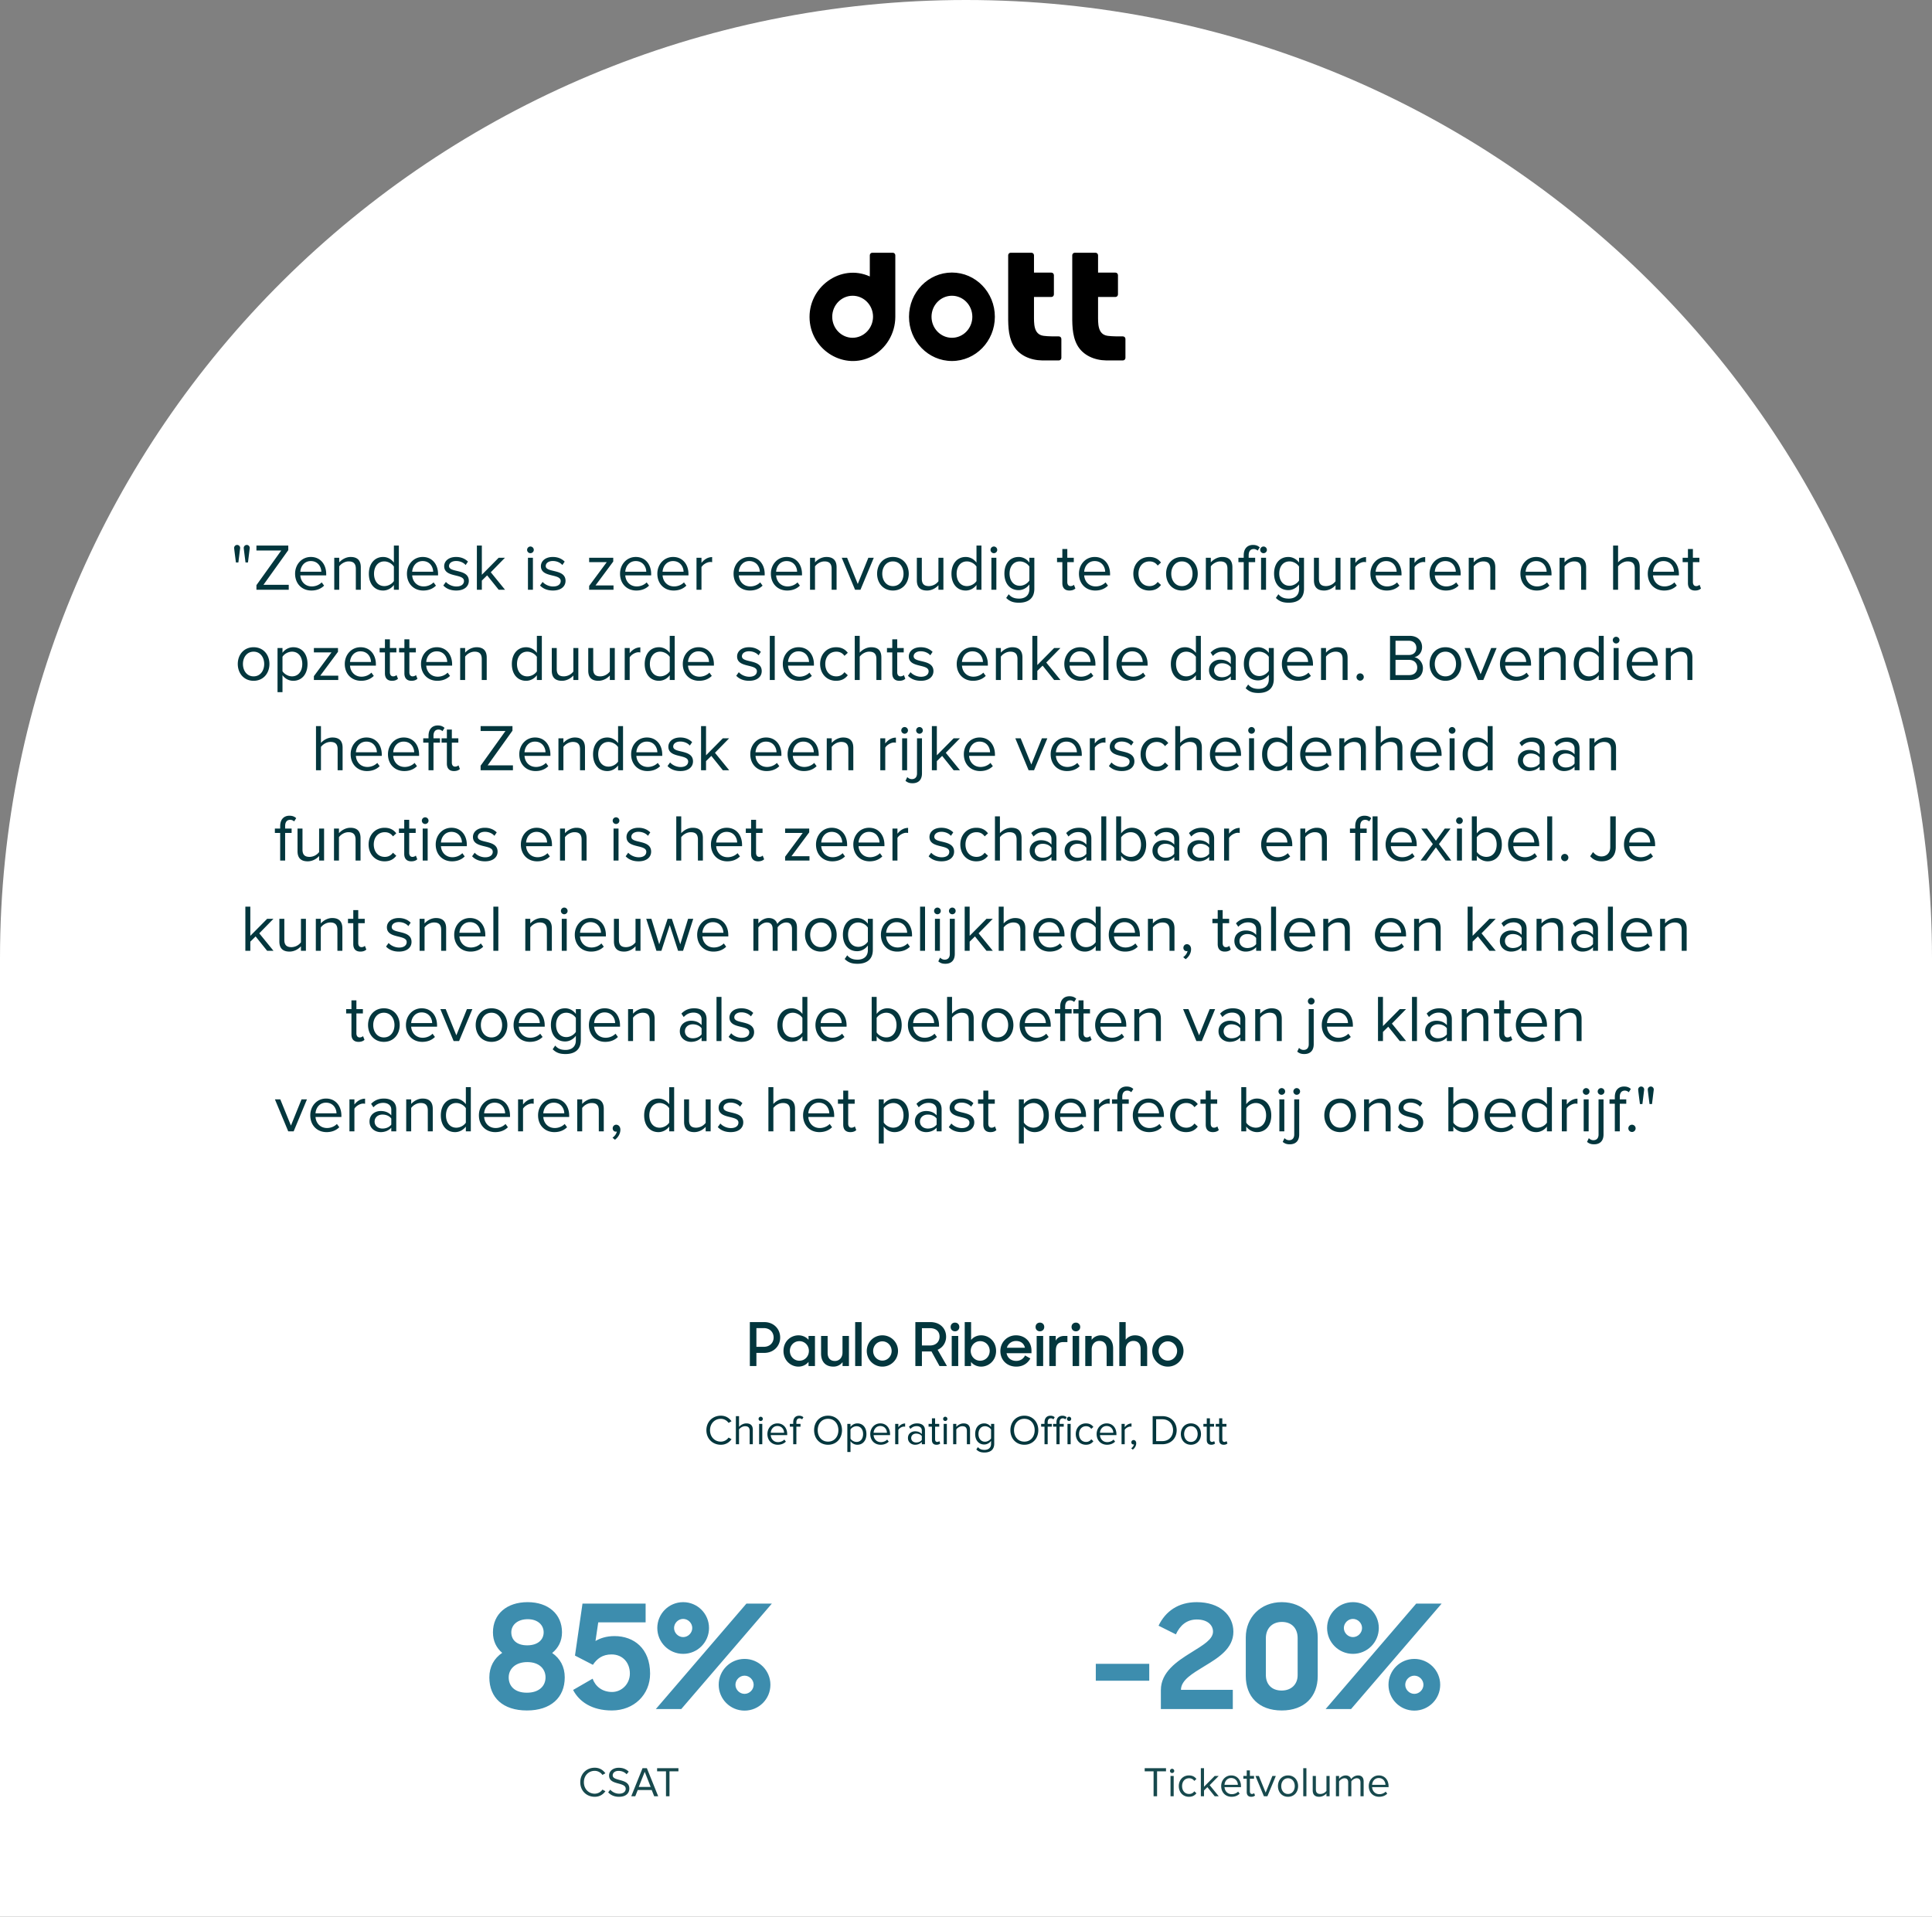 <?xml version="1.0" encoding="utf-8"?><svg xmlns="http://www.w3.org/2000/svg" width="642" height="637" fill="none" xmlns:v="https://vecta.io/nano"><rect width="100%" height="100%" fill="#808080" stroke="none"/><path fill-rule="evenodd" d="M0 637h642V318.5C642 142.6 498.288 0 321 0 143.72 0 0 142.6 0 318.5V637z" fill="#fff"/><path d="M175.087 568.48c7.872 0 12.576-4.224 12.576-10.992 0-3.552-1.536-6.288-4.176-8.112 2.016-1.632 3.264-3.936 3.264-6.864 0-6.096-4.608-10.032-11.424-10.032-6.912 0-11.52 3.936-11.52 10.032 0 2.928 1.152 5.184 3.072 6.816-2.688 1.824-4.272 4.608-4.272 8.16 0 6.768 4.56 10.992 12.48 10.992zm0-5.904c-4.128 0-6.048-2.256-6.048-5.088 0-2.784 2.208-5.088 6.192-5.088 3.936 0 6.048 2.256 6.048 5.088s-2.112 5.088-6.192 5.088zm.096-15.744c-3.552 0-5.28-1.872-5.28-4.32 0-2.4 2.016-4.368 5.472-4.368 3.36 0 5.28 1.968 5.28 4.368s-1.872 4.32-5.472 4.32zm28.123 21.648c7.392 0 12.72-5.28 12.72-12.24 0-8.4-5.424-12.48-11.808-12.48-2.832 0-4.896.768-6.336 1.632l.912-6.192h15.744v-6.24h-20.976l-2.496 17.28 5.952 3.072c1.344-2.016 3.168-3.456 6.192-3.456 3.792 0 6.096 2.832 6.096 6.336 0 3.6-2.832 6.144-5.904 6.144-3.216 0-5.52-1.776-6.48-4.416l-6.48 3.744c2.016 3.888 6.24 6.816 12.864 6.816zm20.683-27.408c0-1.632 1.392-3.024 3.024-3.024s3.024 1.392 3.024 3.024-1.392 3.024-3.024 3.024-3.024-1.392-3.024-3.024zm14.832 18.864c0 4.752 3.84 8.592 8.592 8.592s8.592-3.84 8.592-8.592-3.84-8.592-8.592-8.592-8.592 3.84-8.592 8.592zM217.941 568h8.448l30.096-35.04h-8.448L217.941 568zm26.448-8.064c0-1.632 1.392-3.024 3.024-3.024s3.024 1.392 3.024 3.024-1.392 3.024-3.024 3.024-3.024-1.392-3.024-3.024zm-25.968-18.864c0 4.752 3.84 8.592 8.592 8.592s8.592-3.84 8.592-8.592-3.84-8.592-8.592-8.592-8.592 3.84-8.592 8.592z" fill="#3d8dae"/><path d="M197.624 597.168c1.652 0 2.772-.784 3.556-1.848l-.994-.546c-.532.798-1.498 1.358-2.562 1.358-2.044 0-3.598-1.582-3.598-3.794 0-2.226 1.554-3.794 3.598-3.794a3.15 3.15 0 0 1 2.562 1.358l.98-.546c-.742-1.05-1.89-1.848-3.542-1.848-2.688 0-4.802 1.96-4.802 4.83s2.114 4.83 4.802 4.83zm8.061 0c2.52 0 3.444-1.386 3.444-2.744 0-3.486-5.53-2.282-5.53-4.382 0-.882.798-1.484 1.918-1.484 1.022 0 2.002.35 2.702 1.12l.7-.854c-.784-.826-1.89-1.302-3.318-1.302-1.834 0-3.206 1.05-3.206 2.59 0 3.332 5.53 2.002 5.53 4.41 0 .714-.532 1.61-2.198 1.61-1.316 0-2.324-.644-2.94-1.33l-.686.882c.77.868 1.96 1.484 3.584 1.484zm13.037-.168l-3.766-9.338h-1.442L209.762 597h1.33l.826-2.072h4.648l.826 2.072h1.33zm-2.506-3.108h-3.962l1.988-5.026 1.974 5.026zm6.255 3.108v-8.302h2.968v-1.036h-7.084v1.036h2.954V597h1.162z" fill="#17494d"/><path d="M364.133 558.592h17.76v-5.616h-17.76v5.616zM385.754 568h23.904v-6.384h-17.232c.048-3.264 3.84-5.424 7.824-7.872 4.608-2.784 9.6-5.856 9.6-11.424 0-5.52-4.512-9.84-12.192-9.84-6.096 0-10.368 3.024-12.672 7.824l5.76 2.88c1.344-2.928 3.552-4.944 6.96-4.944 3.504 0 5.376 1.824 5.376 4.032 0 2.64-3.456 4.56-7.2 6.912-4.752 2.928-10.128 6.528-10.128 12.528V568zm40.123-6.144c-3.408 0-5.232-2.208-5.232-5.136v-12.288c0-3.024 1.92-5.376 5.328-5.376 3.312 0 5.232 2.16 5.232 5.376v12.336c0 2.832-1.92 5.088-5.328 5.088zm.047 6.624c7.489 0 11.953-4.56 11.953-11.424v-12.912c0-6.432-4.704-11.664-11.953-11.664-7.056 0-11.951 5.088-11.951 11.712v12.864c0 6.72 4.224 11.424 11.951 11.424zm20.635-27.408c0-1.632 1.392-3.024 3.024-3.024s3.024 1.392 3.024 3.024-1.392 3.024-3.024 3.024-3.024-1.392-3.024-3.024zm14.832 18.864c0 4.752 3.84 8.592 8.592 8.592s8.592-3.84 8.592-8.592-3.84-8.592-8.592-8.592-8.592 3.84-8.592 8.592zM440.511 568h8.448l30.096-35.04h-8.448L440.511 568zm26.448-8.064c0-1.632 1.392-3.024 3.024-3.024s3.024 1.392 3.024 3.024-1.392 3.024-3.024 3.024-3.024-1.392-3.024-3.024zm-25.968-18.864c0 4.752 3.84 8.592 8.592 8.592s8.592-3.84 8.592-8.592-3.84-8.592-8.592-8.592-8.592 3.84-8.592 8.592z" fill="#3d8dae"/><path d="M384.494 597v-8.302h2.968v-1.036h-7.084v1.036h2.954V597h1.162zm4.988-7.728c.392 0 .714-.308.714-.7s-.322-.714-.714-.714c-.378 0-.7.322-.7.714s.322.7.7.7zm.532 7.728v-6.762h-1.05V597h1.05zm5.077.168c1.232 0 1.96-.504 2.478-1.176l-.7-.644c-.448.602-1.022.882-1.722.882-1.442 0-2.338-1.12-2.338-2.618s.896-2.604 2.338-2.604c.7 0 1.274.266 1.722.882l.7-.644c-.518-.672-1.246-1.176-2.478-1.176-2.016 0-3.374 1.54-3.374 3.542 0 2.016 1.358 3.556 3.374 3.556zm9.899-.168l-3.01-3.696 2.996-3.066h-1.33l-3.556 3.598v-6.174h-1.05V597h1.05v-1.932l1.12-1.106 2.436 3.038h1.344zm4.253.168c1.106 0 2.016-.364 2.688-1.036l-.504-.686c-.532.546-1.316.854-2.086.854-1.456 0-2.352-1.064-2.436-2.338h5.474v-.266c0-2.03-1.204-3.626-3.248-3.626-1.932 0-3.332 1.582-3.332 3.542 0 2.114 1.442 3.556 3.444 3.556zm2.1-3.976h-4.438c.056-1.036.77-2.254 2.212-2.254 1.54 0 2.212 1.246 2.226 2.254zm4.444 3.976c.616 0 .994-.182 1.26-.434l-.308-.784c-.14.154-.42.28-.714.28-.462 0-.686-.364-.686-.868v-4.2h1.372v-.924h-1.372v-1.848h-1.05v1.848h-1.12v.924h1.12v4.424c0 1.008.504 1.582 1.498 1.582zm5.362-.168l2.814-6.762h-1.148l-2.24 5.544-2.254-5.544h-1.134l2.814 6.762h1.148zm6.863.168c2.058 0 3.346-1.596 3.346-3.556s-1.288-3.542-3.346-3.542-3.346 1.582-3.346 3.542 1.288 3.556 3.346 3.556zm0-.938c-1.442 0-2.254-1.232-2.254-2.618 0-1.372.812-2.604 2.254-2.604s2.24 1.232 2.24 2.604c0 1.386-.798 2.618-2.24 2.618zm6.108.77v-9.338h-1.05V597h1.05zm7.708 0v-6.762h-1.05v4.97a2.59 2.59 0 0 1-2.002 1.022c-.91 0-1.512-.35-1.512-1.54v-4.452h-1.05v4.774c0 1.47.742 2.156 2.156 2.156 1.008 0 1.89-.532 2.408-1.12V597h1.05zm11.309 0v-4.886c0-1.358-.658-2.044-1.89-2.044a2.85 2.85 0 0 0-2.268 1.26c-.196-.7-.784-1.26-1.82-1.26-.994 0-1.904.714-2.184 1.148v-.98h-1.05V597h1.05v-4.942c.364-.546 1.092-1.05 1.778-1.05.882 0 1.246.546 1.246 1.4V597h1.05v-4.956c.35-.532 1.092-1.036 1.792-1.036.868 0 1.246.546 1.246 1.4V597h1.05zm5.147.168c1.106 0 2.016-.364 2.688-1.036l-.504-.686c-.532.546-1.316.854-2.086.854-1.456 0-2.352-1.064-2.436-2.338h5.474v-.266c0-2.03-1.204-3.626-3.248-3.626-1.932 0-3.332 1.582-3.332 3.542 0 2.114 1.442 3.556 3.444 3.556zm2.1-3.976h-4.438c.056-1.036.77-2.254 2.212-2.254 1.54 0 2.212 1.246 2.226 2.254z" fill="#17494d"/><g clip-path="url(#A)" fill="#000"><path d="M346.755 111.607c-3.349-.469-3.163-4.132-3.163-6.902v-6.007h5.789c.455 0 .827-.383.827-.852v-6.391c0-.469-.372-.852-.827-.852h-5.789v-5.751c0-.469-.372-.852-.827-.852h-6.925c-.455 0-.827.383-.827.852v18.852c0 3.621-.145 7.584 1.592 10.864 1.902 3.579 5.871 5.177 9.716 5.219h5.541c.454 0 .826-.384.826-.852v-6.284c0-.469-.372-.852-.826-.852-1.675 0-3.515.021-5.107-.192zm21.291 0c-3.349-.469-3.163-4.132-3.163-6.902v-6.007h5.789c.454 0 .827-.383.827-.852v-6.391c0-.469-.373-.852-.827-.852h-5.789v-5.751c0-.469-.372-.852-.827-.852h-6.925c-.455 0-.827.383-.827.852v18.852c0 3.621-.145 7.584 1.591 10.864 1.903 3.579 5.872 5.177 9.717 5.219h5.54c.455 0 .827-.384.827-.852v-6.284c0-.469-.372-.852-.827-.852-1.674 0-3.514.021-5.106-.192zm-51.723-21.025c-7.876 0-14.264 6.582-14.264 14.698s6.388 14.698 14.264 14.698 14.265-6.582 14.265-14.698-6.368-14.698-14.265-14.698zm0 21.685c-3.742 0-6.781-3.131-6.781-6.987s3.039-6.987 6.781-6.987 6.781 3.132 6.781 6.987-3.039 6.987-6.781 6.987zm-27.288-27.415v7.03c-9.696-4.431-20.736 3.621-19.992 14.485.703 10.288 11.702 16.743 20.632 12.078 4.776-2.535 7.815-7.583 7.836-13.122V84.852c0-.469-.372-.852-.827-.852h-6.822c-.476 0-.827.383-.827.852zm-5.706 27.415c-3.742 0-6.781-3.131-6.781-6.987s3.039-6.987 6.781-6.987 6.781 3.132 6.781 6.987c-.042 3.856-3.06 6.945-6.781 6.987z"/></g><g fill="#03363d"><path d="M79.211 186.936l.594-4.818a1.01 1.01 0 0 0-1.012-1.012c-.55 0-.99.462-.99 1.012 0 .308.594 4.818.594 4.818h.814zm3.19 0l.594-4.818c0-.55-.44-1.012-.99-1.012a1.01 1.01 0 0 0-1.012 1.012c0 .308.594 4.818.594 4.818h.814zM95.948 196v-1.628h-8.404l8.25-11.528v-1.518H85.212v1.628h8.25l-8.25 11.528V196h10.736zm7.523.264c1.738 0 3.168-.572 4.224-1.628l-.792-1.078c-.836.858-2.068 1.342-3.278 1.342-2.288 0-3.696-1.672-3.828-3.674h8.602v-.418c0-3.19-1.892-5.698-5.104-5.698-3.036 0-5.236 2.486-5.236 5.566 0 3.322 2.266 5.588 5.412 5.588zm3.3-6.248h-6.974c.088-1.628 1.21-3.542 3.476-3.542 2.42 0 3.476 1.958 3.498 3.542zM119.894 196v-7.458c0-2.31-1.166-3.432-3.388-3.432-1.584 0-3.036.924-3.784 1.804v-1.54h-1.65V196h1.65v-7.766c.616-.858 1.848-1.65 3.146-1.65 1.43 0 2.376.594 2.376 2.464V196h1.65zm12.645 0v-14.674h-1.65v5.654c-.858-1.166-2.156-1.87-3.586-1.87-2.794 0-4.73 2.2-4.73 5.588 0 3.454 1.958 5.566 4.73 5.566 1.496 0 2.794-.77 3.586-1.848V196h1.65zm-4.84-1.21c-2.134 0-3.41-1.738-3.41-4.092s1.276-4.114 3.41-4.114c1.32 0 2.596.792 3.19 1.716v4.818c-.594.924-1.87 1.672-3.19 1.672zm12.94 1.474c1.738 0 3.168-.572 4.224-1.628l-.792-1.078c-.836.858-2.068 1.342-3.278 1.342-2.288 0-3.696-1.672-3.828-3.674h8.602v-.418c0-3.19-1.892-5.698-5.104-5.698-3.036 0-5.236 2.486-5.236 5.566 0 3.322 2.266 5.588 5.412 5.588zm3.3-6.248h-6.974c.088-1.628 1.21-3.542 3.476-3.542 2.42 0 3.476 1.958 3.498 3.542zm7.667 6.248c2.75 0 4.18-1.43 4.18-3.212 0-4.136-6.578-2.596-6.578-4.928 0-.946.902-1.672 2.354-1.672 1.364 0 2.53.572 3.168 1.342l.77-1.144c-.858-.858-2.134-1.54-3.938-1.54-2.53 0-3.96 1.408-3.96 3.058 0 3.938 6.578 2.354 6.578 4.928 0 1.056-.88 1.826-2.508 1.826-1.452 0-2.794-.704-3.498-1.518l-.858 1.188c1.078 1.144 2.552 1.672 4.29 1.672zm16.21-.264l-4.73-5.808 4.708-4.818h-2.09l-5.588 5.654v-9.702h-1.65V196h1.65v-3.036l1.76-1.738 3.828 4.774h2.112zm8.437-12.144c.616 0 1.122-.484 1.122-1.1s-.506-1.122-1.122-1.122c-.594 0-1.1.506-1.1 1.122s.506 1.1 1.1 1.1zm.836 12.144v-10.626h-1.65V196h1.65zm6.657.264c2.75 0 4.18-1.43 4.18-3.212 0-4.136-6.578-2.596-6.578-4.928 0-.946.902-1.672 2.354-1.672 1.364 0 2.53.572 3.168 1.342l.77-1.144c-.858-.858-2.134-1.54-3.938-1.54-2.53 0-3.96 1.408-3.96 3.058 0 3.938 6.578 2.354 6.578 4.928 0 1.056-.88 1.826-2.508 1.826-1.452 0-2.794-.704-3.498-1.518l-.858 1.188c1.078 1.144 2.552 1.672 4.29 1.672zm20.123-.264v-1.43h-5.984l5.896-7.942v-1.254h-8.008v1.452h5.852l-5.852 7.898V196h8.096zm7.583.264c1.738 0 3.168-.572 4.224-1.628l-.792-1.078c-.836.858-2.068 1.342-3.278 1.342-2.288 0-3.696-1.672-3.828-3.674h8.602v-.418c0-3.19-1.892-5.698-5.104-5.698-3.036 0-5.236 2.486-5.236 5.566 0 3.322 2.266 5.588 5.412 5.588zm3.3-6.248h-6.974c.088-1.628 1.21-3.542 3.476-3.542 2.42 0 3.476 1.958 3.498 3.542zm9.096 6.248c1.738 0 3.168-.572 4.224-1.628l-.792-1.078c-.836.858-2.068 1.342-3.278 1.342-2.288 0-3.696-1.672-3.828-3.674h8.602v-.418c0-3.19-1.892-5.698-5.104-5.698-3.036 0-5.236 2.486-5.236 5.566 0 3.322 2.266 5.588 5.412 5.588zm3.3-6.248h-6.974c.088-1.628 1.21-3.542 3.476-3.542 2.42 0 3.476 1.958 3.498 3.542zm5.951 5.984v-7.524c.484-.858 1.87-1.694 2.882-1.694.264 0 .462.022.66.066v-1.694c-1.452 0-2.684.814-3.542 1.936v-1.716h-1.65V196h1.65zm16.079.264c1.738 0 3.168-.572 4.224-1.628l-.792-1.078c-.836.858-2.068 1.342-3.278 1.342-2.288 0-3.696-1.672-3.828-3.674h8.602v-.418c0-3.19-1.892-5.698-5.104-5.698-3.036 0-5.236 2.486-5.236 5.566 0 3.322 2.266 5.588 5.412 5.588zm3.3-6.248h-6.974c.088-1.628 1.21-3.542 3.476-3.542 2.42 0 3.476 1.958 3.498 3.542zm9.097 6.248c1.738 0 3.168-.572 4.224-1.628l-.792-1.078c-.836.858-2.068 1.342-3.278 1.342-2.288 0-3.696-1.672-3.828-3.674h8.602v-.418c0-3.19-1.892-5.698-5.104-5.698-3.036 0-5.236 2.486-5.236 5.566 0 3.322 2.266 5.588 5.412 5.588zm3.3-6.248h-6.974c.088-1.628 1.21-3.542 3.476-3.542 2.42 0 3.476 1.958 3.498 3.542zM277.997 196v-7.458c0-2.31-1.166-3.432-3.388-3.432-1.584 0-3.036.924-3.784 1.804v-1.54h-1.65V196h1.65v-7.766c.616-.858 1.848-1.65 3.146-1.65 1.43 0 2.376.594 2.376 2.464V196h1.65zm7.938 0l4.422-10.626h-1.804l-3.52 8.712-3.542-8.712h-1.782L284.131 196h1.804zm10.785.264c3.234 0 5.258-2.508 5.258-5.588s-2.024-5.566-5.258-5.566-5.258 2.486-5.258 5.566 2.024 5.588 5.258 5.588zm0-1.474c-2.266 0-3.542-1.936-3.542-4.114 0-2.156 1.276-4.092 3.542-4.092s3.52 1.936 3.52 4.092c0 2.178-1.254 4.114-3.52 4.114zm16.77 1.21v-10.626h-1.65v7.81a4.07 4.07 0 0 1-3.146 1.606c-1.43 0-2.376-.55-2.376-2.42v-6.996h-1.65v7.502c0 2.31 1.166 3.388 3.388 3.388 1.584 0 2.97-.836 3.784-1.76V196h1.65zm12.645 0v-14.674h-1.65v5.654c-.858-1.166-2.156-1.87-3.586-1.87-2.794 0-4.73 2.2-4.73 5.588 0 3.454 1.958 5.566 4.73 5.566 1.496 0 2.794-.77 3.586-1.848V196h1.65zm-4.84-1.21c-2.134 0-3.41-1.738-3.41-4.092s1.276-4.114 3.41-4.114c1.32 0 2.596.792 3.19 1.716v4.818c-.594.924-1.87 1.672-3.19 1.672zm8.958-10.934c.616 0 1.122-.484 1.122-1.1s-.506-1.122-1.122-1.122c-.594 0-1.1.506-1.1 1.122s.506 1.1 1.1 1.1zm.836 12.144v-10.626h-1.65V196h1.65zm7.559 4.312c2.596 0 5.06-1.1 5.06-4.62v-10.318h-1.65v1.606c-.858-1.166-2.134-1.87-3.564-1.87-2.794 0-4.73 2.112-4.73 5.522 0 3.432 1.958 5.5 4.73 5.5 1.496 0 2.794-.814 3.564-1.892v1.518c0 2.332-1.65 3.19-3.41 3.19-1.518 0-2.574-.396-3.454-1.452l-.836 1.232c1.254 1.232 2.486 1.584 4.29 1.584zm.242-5.632c-2.134 0-3.41-1.716-3.41-4.048 0-2.354 1.276-4.048 3.41-4.048 1.32 0 2.596.792 3.168 1.716v4.642c-.572.924-1.848 1.738-3.168 1.738zm16.479 1.584c.968 0 1.562-.286 1.98-.682l-.484-1.232c-.22.242-.66.44-1.122.44-.726 0-1.078-.572-1.078-1.364v-6.6h2.156v-1.452h-2.156v-2.904h-1.65v2.904h-1.76v1.452h1.76v6.952c0 1.584.792 2.486 2.354 2.486zm8.579 0c1.738 0 3.168-.572 4.224-1.628l-.792-1.078c-.836.858-2.068 1.342-3.278 1.342-2.288 0-3.696-1.672-3.828-3.674h8.602v-.418c0-3.19-1.892-5.698-5.104-5.698-3.036 0-5.236 2.486-5.236 5.566 0 3.322 2.266 5.588 5.412 5.588zm3.3-6.248h-6.974c.088-1.628 1.21-3.542 3.476-3.542 2.42 0 3.476 1.958 3.498 3.542zm14.658 6.248c1.936 0 3.08-.792 3.894-1.848l-1.1-1.012c-.704.946-1.606 1.386-2.706 1.386-2.266 0-3.674-1.76-3.674-4.114s1.408-4.092 3.674-4.092c1.1 0 2.002.418 2.706 1.386l1.1-1.012c-.814-1.056-1.958-1.848-3.894-1.848-3.168 0-5.302 2.42-5.302 5.566 0 3.168 2.134 5.588 5.302 5.588zm10.849 0c3.234 0 5.258-2.508 5.258-5.588s-2.024-5.566-5.258-5.566-5.258 2.486-5.258 5.566 2.024 5.588 5.258 5.588zm0-1.474c-2.266 0-3.542-1.936-3.542-4.114 0-2.156 1.276-4.092 3.542-4.092s3.52 1.936 3.52 4.092c0 2.178-1.254 4.114-3.52 4.114zm16.77 1.21v-7.458c0-2.31-1.166-3.432-3.388-3.432-1.584 0-3.036.924-3.784 1.804v-1.54h-1.65V196h1.65v-7.766c.616-.858 1.848-1.65 3.146-1.65 1.43 0 2.376.594 2.376 2.464V196h1.65zm5.407 0v-9.174h2.156v-1.452h-2.156v-.814c0-1.342.594-2.09 1.672-2.09.55 0 .968.22 1.32.528l.682-1.078c-.66-.616-1.408-.814-2.244-.814-1.892 0-3.08 1.276-3.08 3.454v.814h-1.76v1.452h1.76V196h1.65zm4.932-12.144c.616 0 1.122-.484 1.122-1.1s-.506-1.122-1.122-1.122c-.594 0-1.1.506-1.1 1.122s.506 1.1 1.1 1.1zM420.7 196v-10.626h-1.65V196h1.65zm7.56 4.312c2.596 0 5.06-1.1 5.06-4.62v-10.318h-1.65v1.606c-.858-1.166-2.134-1.87-3.564-1.87-2.794 0-4.73 2.112-4.73 5.522 0 3.432 1.958 5.5 4.73 5.5 1.496 0 2.794-.814 3.564-1.892v1.518c0 2.332-1.65 3.19-3.41 3.19-1.518 0-2.574-.396-3.454-1.452l-.836 1.232c1.254 1.232 2.486 1.584 4.29 1.584zm.242-5.632c-2.134 0-3.41-1.716-3.41-4.048 0-2.354 1.276-4.048 3.41-4.048 1.32 0 2.596.792 3.168 1.716v4.642c-.572.924-1.848 1.738-3.168 1.738zm16.945 1.32v-10.626h-1.65v7.81a4.07 4.07 0 0 1-3.146 1.606c-1.43 0-2.376-.55-2.376-2.42v-6.996h-1.65v7.502c0 2.31 1.166 3.388 3.388 3.388 1.584 0 2.97-.836 3.784-1.76V196h1.65zm4.945 0v-7.524c.484-.858 1.87-1.694 2.882-1.694.264 0 .462.022.66.066v-1.694c-1.452 0-2.684.814-3.542 1.936v-1.716h-1.65V196h1.65zm10.408.264c1.738 0 3.168-.572 4.224-1.628l-.792-1.078c-.836.858-2.068 1.342-3.278 1.342-2.288 0-3.696-1.672-3.828-3.674h8.602v-.418c0-3.19-1.892-5.698-5.104-5.698-3.036 0-5.236 2.486-5.236 5.566 0 3.322 2.266 5.588 5.412 5.588zm3.3-6.248h-6.974c.088-1.628 1.21-3.542 3.476-3.542 2.42 0 3.476 1.958 3.498 3.542zm5.95 5.984v-7.524c.484-.858 1.87-1.694 2.882-1.694.264 0 .462.022.66.066v-1.694c-1.452 0-2.684.814-3.542 1.936v-1.716h-1.65V196h1.65zm10.408.264c1.738 0 3.168-.572 4.224-1.628l-.792-1.078c-.836.858-2.068 1.342-3.278 1.342-2.288 0-3.696-1.672-3.828-3.674h8.602v-.418c0-3.19-1.892-5.698-5.104-5.698-3.036 0-5.236 2.486-5.236 5.566 0 3.322 2.266 5.588 5.412 5.588zm3.3-6.248h-6.974c.088-1.628 1.21-3.542 3.476-3.542 2.42 0 3.476 1.958 3.498 3.542zM496.88 196v-7.458c0-2.31-1.166-3.432-3.388-3.432-1.584 0-3.036.924-3.784 1.804v-1.54h-1.65V196h1.65v-7.766c.616-.858 1.848-1.65 3.146-1.65 1.43 0 2.376.594 2.376 2.464V196h1.65zm13.763.264c1.738 0 3.168-.572 4.224-1.628l-.792-1.078c-.836.858-2.068 1.342-3.278 1.342-2.288 0-3.696-1.672-3.828-3.674h8.602v-.418c0-3.19-1.892-5.698-5.104-5.698-3.036 0-5.236 2.486-5.236 5.566 0 3.322 2.266 5.588 5.412 5.588zm3.3-6.248h-6.974c.088-1.628 1.21-3.542 3.476-3.542 2.42 0 3.476 1.958 3.498 3.542zM527.066 196v-7.458c0-2.31-1.166-3.432-3.388-3.432-1.584 0-3.036.924-3.784 1.804v-1.54h-1.65V196h1.65v-7.766c.616-.858 1.848-1.65 3.146-1.65 1.43 0 2.376.594 2.376 2.464V196h1.65zm17.811 0v-7.502c0-2.31-1.166-3.388-3.388-3.388-1.606 0-3.058.924-3.806 1.804v-5.588h-1.65V196h1.65v-7.766c.638-.858 1.87-1.65 3.146-1.65 1.43 0 2.398.55 2.398 2.42V196h1.65zm8.09.264c1.738 0 3.168-.572 4.224-1.628l-.792-1.078c-.836.858-2.068 1.342-3.278 1.342-2.288 0-3.696-1.672-3.828-3.674h8.602v-.418c0-3.19-1.892-5.698-5.104-5.698-3.036 0-5.236 2.486-5.236 5.566 0 3.322 2.266 5.588 5.412 5.588zm3.3-6.248h-6.974c.088-1.628 1.21-3.542 3.476-3.542 2.42 0 3.476 1.958 3.498 3.542zm6.985 6.248c.968 0 1.562-.286 1.98-.682l-.484-1.232c-.22.242-.66.44-1.122.44-.726 0-1.078-.572-1.078-1.364v-6.6h2.156v-1.452h-2.156v-2.904h-1.65v2.904h-1.76v1.452h1.76v6.952c0 1.584.792 2.486 2.354 2.486zm-478.98 30c3.234 0 5.258-2.508 5.258-5.588s-2.024-5.566-5.258-5.566-5.258 2.486-5.258 5.566 2.024 5.588 5.258 5.588zm0-1.474c-2.266 0-3.542-1.936-3.542-4.114 0-2.156 1.276-4.092 3.542-4.092s3.52 1.936 3.52 4.092c0 2.178-1.254 4.114-3.52 4.114zm13.184 1.474c2.794 0 4.73-2.156 4.73-5.588 0-3.454-1.936-5.566-4.73-5.566-1.496 0-2.816.77-3.586 1.848v-1.584h-1.65v14.674h1.65v-5.654c.858 1.188 2.134 1.87 3.586 1.87zm-.418-1.474c-1.298 0-2.596-.792-3.168-1.716v-4.796c.572-.924 1.87-1.694 3.168-1.694 2.134 0 3.41 1.738 3.41 4.092s-1.276 4.114-3.41 4.114zm15.362 1.21v-1.43h-5.984l5.896-7.942v-1.254h-8.008v1.452h5.852l-5.852 7.898V226h8.096zm7.583.264c1.738 0 3.168-.572 4.224-1.628l-.792-1.078c-.836.858-2.068 1.342-3.278 1.342-2.288 0-3.696-1.672-3.828-3.674h8.602v-.418c0-3.19-1.892-5.698-5.104-5.698-3.036 0-5.236 2.486-5.236 5.566 0 3.322 2.266 5.588 5.412 5.588zm3.3-6.248h-6.974c.088-1.628 1.21-3.542 3.476-3.542 2.42 0 3.476 1.958 3.498 3.542zm6.985 6.248c.968 0 1.562-.286 1.98-.682l-.484-1.232c-.22.242-.66.44-1.122.44-.726 0-1.078-.572-1.078-1.364v-6.6h2.156v-1.452h-2.156v-2.904h-1.65v2.904h-1.76v1.452h1.76v6.952c0 1.584.792 2.486 2.354 2.486zm6.466 0c.968 0 1.562-.286 1.98-.682l-.484-1.232c-.22.242-.66.44-1.122.44-.726 0-1.078-.572-1.078-1.364v-6.6h2.156v-1.452h-2.156v-2.904h-1.65v2.904h-1.76v1.452h1.76v6.952c0 1.584.792 2.486 2.354 2.486zm8.579 0c1.738 0 3.168-.572 4.224-1.628l-.792-1.078c-.836.858-2.068 1.342-3.278 1.342-2.288 0-3.696-1.672-3.828-3.674h8.602v-.418c0-3.19-1.892-5.698-5.104-5.698-3.036 0-5.236 2.486-5.236 5.566 0 3.322 2.266 5.588 5.412 5.588zm3.3-6.248h-6.974c.088-1.628 1.21-3.542 3.476-3.542 2.42 0 3.476 1.958 3.498 3.542zM161.735 226v-7.458c0-2.31-1.166-3.432-3.388-3.432-1.584 0-3.036.924-3.784 1.804v-1.54h-1.65V226h1.65v-7.766c.616-.858 1.848-1.65 3.146-1.65 1.43 0 2.376.594 2.376 2.464V226h1.65zm18.317 0v-14.674h-1.65v5.654c-.858-1.166-2.156-1.87-3.586-1.87-2.794 0-4.73 2.2-4.73 5.588 0 3.454 1.958 5.566 4.73 5.566 1.496 0 2.794-.77 3.586-1.848V226h1.65zm-4.84-1.21c-2.134 0-3.41-1.738-3.41-4.092s1.276-4.114 3.41-4.114c1.32 0 2.596.792 3.19 1.716v4.818c-.594.924-1.87 1.672-3.19 1.672zm16.966 1.21v-10.626h-1.65v7.81a4.07 4.07 0 0 1-3.146 1.606c-1.43 0-2.376-.55-2.376-2.42v-6.996h-1.65v7.502c0 2.31 1.166 3.388 3.388 3.388 1.584 0 2.97-.836 3.784-1.76V226h1.65zm12.117 0v-10.626h-1.65v7.81a4.07 4.07 0 0 1-3.146 1.606c-1.43 0-2.376-.55-2.376-2.42v-6.996h-1.65v7.502c0 2.31 1.166 3.388 3.388 3.388 1.584 0 2.97-.836 3.784-1.76V226h1.65zm4.945 0v-7.524c.484-.858 1.87-1.694 2.882-1.694.264 0 .462.022.66.066v-1.694c-1.452 0-2.684.814-3.542 1.936v-1.716h-1.65V226h1.65zm14.962 0v-14.674h-1.65v5.654c-.858-1.166-2.156-1.87-3.586-1.87-2.794 0-4.73 2.2-4.73 5.588 0 3.454 1.958 5.566 4.73 5.566 1.496 0 2.794-.77 3.586-1.848V226h1.65zm-4.84-1.21c-2.134 0-3.41-1.738-3.41-4.092s1.276-4.114 3.41-4.114c1.32 0 2.596.792 3.19 1.716v4.818c-.594.924-1.87 1.672-3.19 1.672zm12.94 1.474c1.738 0 3.168-.572 4.224-1.628l-.792-1.078c-.836.858-2.068 1.342-3.278 1.342-2.288 0-3.696-1.672-3.828-3.674h8.602v-.418c0-3.19-1.892-5.698-5.104-5.698-3.036 0-5.236 2.486-5.236 5.566 0 3.322 2.266 5.588 5.412 5.588zm3.3-6.248h-6.974c.088-1.628 1.21-3.542 3.476-3.542 2.42 0 3.476 1.958 3.498 3.542zm13.339 6.248c2.75 0 4.18-1.43 4.18-3.212 0-4.136-6.578-2.596-6.578-4.928 0-.946.902-1.672 2.354-1.672 1.364 0 2.53.572 3.168 1.342l.77-1.144c-.858-.858-2.134-1.54-3.938-1.54-2.53 0-3.96 1.408-3.96 3.058 0 3.938 6.578 2.354 6.578 4.928 0 1.056-.88 1.826-2.508 1.826-1.452 0-2.794-.704-3.498-1.518l-.858 1.188c1.078 1.144 2.552 1.672 4.29 1.672zm8.51-.264v-14.674h-1.65V226h1.65zm8.088.264c1.738 0 3.168-.572 4.224-1.628l-.792-1.078c-.836.858-2.068 1.342-3.278 1.342-2.288 0-3.696-1.672-3.828-3.674h8.602v-.418c0-3.19-1.892-5.698-5.104-5.698-3.036 0-5.236 2.486-5.236 5.566 0 3.322 2.266 5.588 5.412 5.588zm3.3-6.248h-6.974c.088-1.628 1.21-3.542 3.476-3.542 2.42 0 3.476 1.958 3.498 3.542zm8.986 6.248c1.936 0 3.08-.792 3.894-1.848l-1.1-1.012c-.704.946-1.606 1.386-2.706 1.386-2.266 0-3.674-1.76-3.674-4.114s1.408-4.092 3.674-4.092c1.1 0 2.002.418 2.706 1.386l1.1-1.012c-.814-1.056-1.958-1.848-3.894-1.848-3.168 0-5.302 2.42-5.302 5.566 0 3.168 2.134 5.588 5.302 5.588zm15.051-.264v-7.502c0-2.31-1.166-3.388-3.388-3.388-1.606 0-3.058.924-3.806 1.804v-5.588h-1.65V226h1.65v-7.766c.638-.858 1.87-1.65 3.146-1.65 1.43 0 2.398.55 2.398 2.42V226h1.65zm5.979.264c.968 0 1.562-.286 1.98-.682l-.484-1.232c-.22.242-.66.44-1.122.44-.726 0-1.078-.572-1.078-1.364v-6.6h2.156v-1.452h-2.156v-2.904h-1.65v2.904h-1.76v1.452h1.76v6.952c0 1.584.792 2.486 2.354 2.486zm7.148 0c2.75 0 4.18-1.43 4.18-3.212 0-4.136-6.578-2.596-6.578-4.928 0-.946.902-1.672 2.354-1.672 1.364 0 2.53.572 3.168 1.342l.77-1.144c-.858-.858-2.134-1.54-3.938-1.54-2.53 0-3.96 1.408-3.96 3.058 0 3.938 6.578 2.354 6.578 4.928 0 1.056-.88 1.826-2.508 1.826-1.452 0-2.794-.704-3.498-1.518l-.858 1.188c1.078 1.144 2.552 1.672 4.29 1.672zm17.329 0c1.738 0 3.168-.572 4.224-1.628l-.792-1.078c-.836.858-2.068 1.342-3.278 1.342-2.288 0-3.696-1.672-3.828-3.674h8.602v-.418c0-3.19-1.892-5.698-5.104-5.698-3.036 0-5.236 2.486-5.236 5.566 0 3.322 2.266 5.588 5.412 5.588zm3.3-6.248h-6.974c.088-1.628 1.21-3.542 3.476-3.542 2.42 0 3.476 1.958 3.498 3.542zM339.754 226v-7.458c0-2.31-1.166-3.432-3.388-3.432-1.584 0-3.036.924-3.784 1.804v-1.54h-1.65V226h1.65v-7.766c.616-.858 1.848-1.65 3.146-1.65 1.43 0 2.376.594 2.376 2.464V226h1.65zm12.645 0l-4.73-5.808 4.708-4.818h-2.09l-5.588 5.654v-9.702h-1.65V226h1.65v-3.036l1.76-1.738 3.828 4.774h2.112zm6.683.264c1.738 0 3.168-.572 4.224-1.628l-.792-1.078c-.836.858-2.068 1.342-3.278 1.342-2.288 0-3.696-1.672-3.828-3.674h8.602v-.418c0-3.19-1.892-5.698-5.104-5.698-3.036 0-5.236 2.486-5.236 5.566 0 3.322 2.266 5.588 5.412 5.588zm3.3-6.248h-6.974c.088-1.628 1.21-3.542 3.476-3.542 2.42 0 3.476 1.958 3.498 3.542zm5.95 5.984v-14.674h-1.65V226h1.65zm8.088.264c1.738 0 3.168-.572 4.224-1.628l-.792-1.078c-.836.858-2.068 1.342-3.278 1.342-2.288 0-3.696-1.672-3.828-3.674h8.602v-.418c0-3.19-1.892-5.698-5.104-5.698-3.036 0-5.236 2.486-5.236 5.566 0 3.322 2.266 5.588 5.412 5.588zm3.3-6.248h-6.974c.088-1.628 1.21-3.542 3.476-3.542 2.42 0 3.476 1.958 3.498 3.542zM399.042 226v-14.674h-1.65v5.654c-.858-1.166-2.156-1.87-3.586-1.87-2.794 0-4.73 2.2-4.73 5.588 0 3.454 1.958 5.566 4.73 5.566 1.496 0 2.794-.77 3.586-1.848V226h1.65zm-4.84-1.21c-2.134 0-3.41-1.738-3.41-4.092s1.276-4.114 3.41-4.114c1.32 0 2.596.792 3.19 1.716v4.818c-.594.924-1.87 1.672-3.19 1.672zM410.64 226v-7.304c0-2.574-1.87-3.586-4.114-3.586-1.738 0-3.102.572-4.246 1.76l.77 1.144c.946-1.012 1.98-1.474 3.256-1.474 1.54 0 2.684.814 2.684 2.244v1.914c-.858-.99-2.068-1.452-3.52-1.452-1.804 0-3.718 1.122-3.718 3.498 0 2.31 1.914 3.52 3.718 3.52 1.43 0 2.64-.506 3.52-1.474V226h1.65zm-4.576-.924c-1.54 0-2.618-.968-2.618-2.31 0-1.364 1.078-2.332 2.618-2.332 1.166 0 2.288.44 2.926 1.32v2.002c-.638.88-1.76 1.32-2.926 1.32zm12.152 5.236c2.596 0 5.06-1.1 5.06-4.62v-10.318h-1.65v1.606c-.858-1.166-2.134-1.87-3.564-1.87-2.794 0-4.73 2.112-4.73 5.522 0 3.432 1.958 5.5 4.73 5.5 1.496 0 2.794-.814 3.564-1.892v1.518c0 2.332-1.65 3.19-3.41 3.19-1.518 0-2.574-.396-3.454-1.452l-.836 1.232c1.254 1.232 2.486 1.584 4.29 1.584zm.242-5.632c-2.134 0-3.41-1.716-3.41-4.048 0-2.354 1.276-4.048 3.41-4.048 1.32 0 2.596.792 3.168 1.716v4.642c-.572.924-1.848 1.738-3.168 1.738zm12.919 1.584c1.738 0 3.168-.572 4.224-1.628l-.792-1.078c-.836.858-2.068 1.342-3.278 1.342-2.288 0-3.696-1.672-3.828-3.674h8.602v-.418c0-3.19-1.892-5.698-5.104-5.698-3.036 0-5.236 2.486-5.236 5.566 0 3.322 2.266 5.588 5.412 5.588zm3.3-6.248h-6.974c.088-1.628 1.21-3.542 3.476-3.542 2.42 0 3.476 1.958 3.498 3.542zM447.799 226v-7.458c0-2.31-1.166-3.432-3.388-3.432-1.584 0-3.036.924-3.784 1.804v-1.54h-1.65V226h1.65v-7.766c.616-.858 1.848-1.65 3.146-1.65 1.43 0 2.376.594 2.376 2.464V226h1.65zm4.175.22a1.22 1.22 0 0 0 1.21-1.21 1.22 1.22 0 0 0-1.21-1.21 1.22 1.22 0 0 0-1.21 1.21 1.22 1.22 0 0 0 1.21 1.21zm16.617-.22c2.684 0 4.246-1.606 4.246-3.96 0-1.76-1.298-3.366-2.86-3.608 1.342-.286 2.574-1.518 2.574-3.366 0-2.2-1.562-3.74-4.114-3.74h-6.534V226h6.688zm-.462-8.316h-4.4v-4.73h4.4c1.65 0 2.53 1.056 2.53 2.376 0 1.342-.88 2.354-2.53 2.354zm.088 6.688h-4.488v-5.06h4.488c1.804 0 2.728 1.188 2.728 2.53 0 1.562-1.012 2.53-2.728 2.53zm12.097 1.892c3.234 0 5.258-2.508 5.258-5.588s-2.024-5.566-5.258-5.566-5.258 2.486-5.258 5.566 2.024 5.588 5.258 5.588zm0-1.474c-2.266 0-3.542-1.936-3.542-4.114 0-2.156 1.276-4.092 3.542-4.092s3.52 1.936 3.52 4.092c0 2.178-1.254 4.114-3.52 4.114zm12.59 1.21l4.422-10.626h-1.804l-3.52 8.712-3.542-8.712h-1.782L491.1 226h1.804zm10.939.264c1.738 0 3.168-.572 4.224-1.628l-.792-1.078c-.836.858-2.068 1.342-3.278 1.342-2.288 0-3.696-1.672-3.828-3.674h8.602v-.418c0-3.19-1.892-5.698-5.104-5.698-3.036 0-5.236 2.486-5.236 5.566 0 3.322 2.266 5.588 5.412 5.588zm3.3-6.248h-6.974c.088-1.628 1.21-3.542 3.476-3.542 2.42 0 3.476 1.958 3.498 3.542zM520.266 226v-7.458c0-2.31-1.166-3.432-3.388-3.432-1.584 0-3.036.924-3.784 1.804v-1.54h-1.65V226h1.65v-7.766c.616-.858 1.848-1.65 3.146-1.65 1.43 0 2.376.594 2.376 2.464V226h1.65zm12.645 0v-14.674h-1.65v5.654c-.858-1.166-2.156-1.87-3.586-1.87-2.794 0-4.73 2.2-4.73 5.588 0 3.454 1.958 5.566 4.73 5.566 1.496 0 2.794-.77 3.586-1.848V226h1.65zm-4.84-1.21c-2.134 0-3.41-1.738-3.41-4.092s1.276-4.114 3.41-4.114c1.32 0 2.596.792 3.19 1.716v4.818c-.594.924-1.87 1.672-3.19 1.672zm8.958-10.934c.616 0 1.122-.484 1.122-1.1s-.506-1.122-1.122-1.122c-.594 0-1.1.506-1.1 1.122s.506 1.1 1.1 1.1zm.836 12.144v-10.626h-1.65V226h1.65zm8.088.264c1.738 0 3.168-.572 4.224-1.628l-.792-1.078c-.836.858-2.068 1.342-3.278 1.342-2.288 0-3.696-1.672-3.828-3.674h8.602v-.418c0-3.19-1.892-5.698-5.104-5.698-3.036 0-5.236 2.486-5.236 5.566 0 3.322 2.266 5.588 5.412 5.588zm3.3-6.248h-6.974c.088-1.628 1.21-3.542 3.476-3.542 2.42 0 3.476 1.958 3.498 3.542zM562.375 226v-7.458c0-2.31-1.166-3.432-3.388-3.432-1.584 0-3.036.924-3.784 1.804v-1.54h-1.65V226h1.65v-7.766c.616-.858 1.848-1.65 3.146-1.65 1.43 0 2.376.594 2.376 2.464V226h1.65zm-448.528 30v-7.502c0-2.31-1.166-3.388-3.388-3.388-1.606 0-3.058.924-3.806 1.804v-5.588h-1.65V256h1.65v-7.766c.638-.858 1.87-1.65 3.146-1.65 1.43 0 2.398.55 2.398 2.42V256h1.65zm8.09.264c1.738 0 3.168-.572 4.224-1.628l-.792-1.078c-.836.858-2.068 1.342-3.278 1.342-2.288 0-3.696-1.672-3.828-3.674h8.602v-.418c0-3.19-1.892-5.698-5.104-5.698-3.036 0-5.236 2.486-5.236 5.566 0 3.322 2.266 5.588 5.412 5.588zm3.3-6.248h-6.974c.088-1.628 1.21-3.542 3.476-3.542 2.42 0 3.476 1.958 3.498 3.542zm9.097 6.248c1.738 0 3.168-.572 4.224-1.628l-.792-1.078c-.836.858-2.068 1.342-3.278 1.342-2.288 0-3.696-1.672-3.828-3.674h8.602v-.418c0-3.19-1.892-5.698-5.104-5.698-3.036 0-5.236 2.486-5.236 5.566 0 3.322 2.266 5.588 5.412 5.588zm3.3-6.248h-6.974c.088-1.628 1.21-3.542 3.476-3.542 2.42 0 3.476 1.958 3.498 3.542zm6.412 5.984v-9.174h2.156v-1.452h-2.156v-.814c0-1.342.594-2.09 1.672-2.09.55 0 .968.22 1.32.528l.682-1.078c-.66-.616-1.408-.814-2.244-.814-1.892 0-3.08 1.276-3.08 3.454v.814h-1.76v1.452h1.76V256h1.65zm6.803.264c.968 0 1.562-.286 1.98-.682l-.484-1.232c-.22.242-.66.44-1.122.44-.726 0-1.078-.572-1.078-1.364v-6.6h2.156v-1.452h-2.156v-2.904h-1.65v2.904h-1.76v1.452h1.76v6.952c0 1.584.792 2.486 2.354 2.486zm19.596-.264v-1.628h-8.404l8.25-11.528v-1.518h-10.582v1.628h8.25l-8.25 11.528V256h10.736zm7.523.264c1.738 0 3.168-.572 4.224-1.628l-.792-1.078c-.836.858-2.068 1.342-3.278 1.342-2.288 0-3.696-1.672-3.828-3.674h8.602v-.418c0-3.19-1.892-5.698-5.104-5.698-3.036 0-5.236 2.486-5.236 5.566 0 3.322 2.266 5.588 5.412 5.588zm3.3-6.248h-6.974c.088-1.628 1.21-3.542 3.476-3.542 2.42 0 3.476 1.958 3.498 3.542zM194.391 256v-7.458c0-2.31-1.166-3.432-3.388-3.432-1.584 0-3.036.924-3.784 1.804v-1.54h-1.65V256h1.65v-7.766c.616-.858 1.848-1.65 3.146-1.65 1.43 0 2.376.594 2.376 2.464V256h1.65zm12.645 0v-14.674h-1.65v5.654c-.858-1.166-2.156-1.87-3.586-1.87-2.794 0-4.73 2.2-4.73 5.588 0 3.454 1.958 5.566 4.73 5.566 1.496 0 2.794-.77 3.586-1.848V256h1.65zm-4.84-1.21c-2.134 0-3.41-1.738-3.41-4.092s1.276-4.114 3.41-4.114c1.32 0 2.596.792 3.19 1.716v4.818c-.594.924-1.87 1.672-3.19 1.672zm12.94 1.474c1.738 0 3.168-.572 4.224-1.628l-.792-1.078c-.836.858-2.068 1.342-3.278 1.342-2.288 0-3.696-1.672-3.828-3.674h8.602v-.418c0-3.19-1.892-5.698-5.104-5.698-3.036 0-5.236 2.486-5.236 5.566 0 3.322 2.266 5.588 5.412 5.588zm3.3-6.248h-6.974c.088-1.628 1.21-3.542 3.476-3.542 2.42 0 3.476 1.958 3.498 3.542zm7.667 6.248c2.75 0 4.18-1.43 4.18-3.212 0-4.136-6.578-2.596-6.578-4.928 0-.946.902-1.672 2.354-1.672 1.364 0 2.53.572 3.168 1.342l.77-1.144c-.858-.858-2.134-1.54-3.938-1.54-2.53 0-3.96 1.408-3.96 3.058 0 3.938 6.578 2.354 6.578 4.928 0 1.056-.88 1.826-2.508 1.826-1.452 0-2.794-.704-3.498-1.518l-.858 1.188c1.078 1.144 2.552 1.672 4.29 1.672zm16.21-.264l-4.73-5.808 4.708-4.818h-2.09l-5.588 5.654v-9.702h-1.65V256h1.65v-3.036l1.76-1.738 3.828 4.774h2.112zm12.419.264c1.738 0 3.168-.572 4.224-1.628l-.792-1.078c-.836.858-2.068 1.342-3.278 1.342-2.288 0-3.696-1.672-3.828-3.674h8.602v-.418c0-3.19-1.892-5.698-5.104-5.698-3.036 0-5.236 2.486-5.236 5.566 0 3.322 2.266 5.588 5.412 5.588zm3.3-6.248h-6.974c.088-1.628 1.21-3.542 3.476-3.542 2.42 0 3.476 1.958 3.498 3.542zm9.097 6.248c1.738 0 3.168-.572 4.224-1.628l-.792-1.078c-.836.858-2.068 1.342-3.278 1.342-2.288 0-3.696-1.672-3.828-3.674h8.602v-.418c0-3.19-1.892-5.698-5.104-5.698-3.036 0-5.236 2.486-5.236 5.566 0 3.322 2.266 5.588 5.412 5.588zm3.3-6.248h-6.974c.088-1.628 1.21-3.542 3.476-3.542 2.42 0 3.476 1.958 3.498 3.542zM283.551 256v-7.458c0-2.31-1.166-3.432-3.388-3.432-1.584 0-3.036.924-3.784 1.804v-1.54h-1.65V256h1.65v-7.766c.616-.858 1.848-1.65 3.146-1.65 1.43 0 2.376.594 2.376 2.464V256h1.65zm10.617 0v-7.524c.484-.858 1.87-1.694 2.882-1.694.264 0 .462.022.66.066v-1.694c-1.452 0-2.684.814-3.542 1.936v-1.716h-1.65V256h1.65zm6.426-12.144c.616 0 1.122-.484 1.122-1.1s-.506-1.122-1.122-1.122c-.594 0-1.1.506-1.1 1.122s.506 1.1 1.1 1.1zM301.43 256v-10.626h-1.65V256h1.65zm4.105-12.144c.616 0 1.122-.484 1.122-1.1s-.506-1.122-1.122-1.122c-.594 0-1.1.506-1.1 1.122s.506 1.1 1.1 1.1zm-2.31 16.456c2.024 0 3.146-1.188 3.146-3.278v-11.66h-1.65v11.66c0 1.342-.726 1.914-1.716 1.914-.66 0-1.144-.308-1.518-.682l-.594 1.254c.682.528 1.254.792 2.332.792zM319.013 256l-4.73-5.808 4.708-4.818h-2.09l-5.588 5.654v-9.702h-1.65V256h1.65v-3.036l1.76-1.738 3.828 4.774h2.112zm6.682.264c1.738 0 3.168-.572 4.224-1.628l-.792-1.078c-.836.858-2.068 1.342-3.278 1.342-2.288 0-3.696-1.672-3.828-3.674h8.602v-.418c0-3.19-1.892-5.698-5.104-5.698-3.036 0-5.236 2.486-5.236 5.566 0 3.322 2.266 5.588 5.412 5.588zm3.3-6.248h-6.974c.088-1.628 1.21-3.542 3.476-3.542 2.42 0 3.476 1.958 3.498 3.542zM343.609 256l4.422-10.626h-1.804l-3.52 8.712-3.542-8.712h-1.782L341.805 256h1.804zm10.94.264c1.738 0 3.168-.572 4.224-1.628l-.792-1.078c-.836.858-2.068 1.342-3.278 1.342-2.288 0-3.696-1.672-3.828-3.674h8.602v-.418c0-3.19-1.892-5.698-5.104-5.698-3.036 0-5.236 2.486-5.236 5.566 0 3.322 2.266 5.588 5.412 5.588zm3.3-6.248h-6.974c.088-1.628 1.21-3.542 3.476-3.542 2.42 0 3.476 1.958 3.498 3.542zm5.95 5.984v-7.524c.484-.858 1.87-1.694 2.882-1.694.264 0 .462.022.66.066v-1.694c-1.452 0-2.684.814-3.542 1.936v-1.716h-1.65V256h1.65zm8.978.264c2.75 0 4.18-1.43 4.18-3.212 0-4.136-6.578-2.596-6.578-4.928 0-.946.902-1.672 2.354-1.672 1.364 0 2.53.572 3.168 1.342l.77-1.144c-.858-.858-2.134-1.54-3.938-1.54-2.53 0-3.96 1.408-3.96 3.058 0 3.938 6.578 2.354 6.578 4.928 0 1.056-.88 1.826-2.508 1.826-1.452 0-2.794-.704-3.498-1.518l-.858 1.188c1.078 1.144 2.552 1.672 4.29 1.672zm11.546 0c1.936 0 3.08-.792 3.894-1.848l-1.1-1.012c-.704.946-1.606 1.386-2.706 1.386-2.266 0-3.674-1.76-3.674-4.114s1.408-4.092 3.674-4.092c1.1 0 2.002.418 2.706 1.386l1.1-1.012c-.814-1.056-1.958-1.848-3.894-1.848-3.168 0-5.302 2.42-5.302 5.566 0 3.168 2.134 5.588 5.302 5.588zm15.051-.264v-7.502c0-2.31-1.166-3.388-3.388-3.388-1.606 0-3.058.924-3.806 1.804v-5.588h-1.65V256h1.65v-7.766c.638-.858 1.87-1.65 3.146-1.65 1.43 0 2.398.55 2.398 2.42V256h1.65zm8.091.264c1.738 0 3.168-.572 4.224-1.628l-.792-1.078c-.836.858-2.068 1.342-3.278 1.342-2.288 0-3.696-1.672-3.828-3.674h8.602v-.418c0-3.19-1.892-5.698-5.104-5.698-3.036 0-5.236 2.486-5.236 5.566 0 3.322 2.266 5.588 5.412 5.588zm3.3-6.248h-6.974c.088-1.628 1.21-3.542 3.476-3.542 2.42 0 3.476 1.958 3.498 3.542zm5.114-6.16c.616 0 1.122-.484 1.122-1.1s-.506-1.122-1.122-1.122c-.594 0-1.1.506-1.1 1.122s.506 1.1 1.1 1.1zm.836 12.144v-10.626h-1.65V256h1.65zm12.641 0v-14.674h-1.65v5.654c-.858-1.166-2.156-1.87-3.586-1.87-2.794 0-4.73 2.2-4.73 5.588 0 3.454 1.958 5.566 4.73 5.566 1.496 0 2.794-.77 3.586-1.848V256h1.65zm-4.84-1.21c-2.134 0-3.41-1.738-3.41-4.092s1.276-4.114 3.41-4.114c1.32 0 2.596.792 3.19 1.716v4.818c-.594.924-1.87 1.672-3.19 1.672zm12.941 1.474c1.738 0 3.168-.572 4.224-1.628l-.792-1.078c-.836.858-2.068 1.342-3.278 1.342-2.288 0-3.696-1.672-3.828-3.674h8.602v-.418c0-3.19-1.892-5.698-5.104-5.698-3.036 0-5.236 2.486-5.236 5.566 0 3.322 2.266 5.588 5.412 5.588zm3.3-6.248h-6.974c.088-1.628 1.21-3.542 3.476-3.542 2.42 0 3.476 1.958 3.498 3.542zM453.879 256v-7.458c0-2.31-1.166-3.432-3.388-3.432-1.584 0-3.036.924-3.784 1.804v-1.54h-1.65V256h1.65v-7.766c.616-.858 1.848-1.65 3.146-1.65 1.43 0 2.376.594 2.376 2.464V256h1.65zm12.139 0v-7.502c0-2.31-1.166-3.388-3.388-3.388-1.606 0-3.058.924-3.806 1.804v-5.588h-1.65V256h1.65v-7.766c.638-.858 1.87-1.65 3.146-1.65 1.43 0 2.398.55 2.398 2.42V256h1.65zm8.091.264c1.738 0 3.168-.572 4.224-1.628l-.792-1.078c-.836.858-2.068 1.342-3.278 1.342-2.288 0-3.696-1.672-3.828-3.674h8.602v-.418c0-3.19-1.892-5.698-5.104-5.698-3.036 0-5.236 2.486-5.236 5.566 0 3.322 2.266 5.588 5.412 5.588zm3.3-6.248h-6.974c.088-1.628 1.21-3.542 3.476-3.542 2.42 0 3.476 1.958 3.498 3.542zm5.115-6.16c.616 0 1.122-.484 1.122-1.1s-.506-1.122-1.122-1.122c-.594 0-1.1.506-1.1 1.122s.506 1.1 1.1 1.1zM483.36 256v-10.626h-1.65V256h1.65zm12.641 0v-14.674h-1.65v5.654c-.858-1.166-2.156-1.87-3.586-1.87-2.794 0-4.73 2.2-4.73 5.588 0 3.454 1.958 5.566 4.73 5.566 1.496 0 2.794-.77 3.586-1.848V256h1.65zm-4.84-1.21c-2.134 0-3.41-1.738-3.41-4.092s1.276-4.114 3.41-4.114c1.32 0 2.596.792 3.19 1.716v4.818c-.594.924-1.87 1.672-3.19 1.672zm22.11 1.21v-7.304c0-2.574-1.87-3.586-4.114-3.586-1.738 0-3.102.572-4.246 1.76l.77 1.144c.946-1.012 1.98-1.474 3.256-1.474 1.54 0 2.684.814 2.684 2.244v1.914c-.858-.99-2.068-1.452-3.52-1.452-1.804 0-3.718 1.122-3.718 3.498 0 2.31 1.914 3.52 3.718 3.52 1.43 0 2.64-.506 3.52-1.474V256h1.65zm-4.576-.924c-1.54 0-2.618-.968-2.618-2.31 0-1.364 1.078-2.332 2.618-2.332 1.166 0 2.288.44 2.926 1.32v2.002c-.638.88-1.76 1.32-2.926 1.32zm16.178.924v-7.304c0-2.574-1.87-3.586-4.114-3.586-1.738 0-3.102.572-4.246 1.76l.77 1.144c.946-1.012 1.98-1.474 3.256-1.474 1.54 0 2.684.814 2.684 2.244v1.914c-.858-.99-2.068-1.452-3.52-1.452-1.804 0-3.718 1.122-3.718 3.498 0 2.31 1.914 3.52 3.718 3.52 1.43 0 2.64-.506 3.52-1.474V256h1.65zm-4.576-.924c-1.54 0-2.618-.968-2.618-2.31 0-1.364 1.078-2.332 2.618-2.332 1.166 0 2.288.44 2.926 1.32v2.002c-.638.88-1.76 1.32-2.926 1.32zm16.705.924v-7.458c0-2.31-1.166-3.432-3.388-3.432-1.584 0-3.036.924-3.784 1.804v-1.54h-1.65V256h1.65v-7.766c.616-.858 1.848-1.65 3.146-1.65 1.43 0 2.376.594 2.376 2.464V256h1.65zM94.75 286v-9.174h2.156v-1.452H94.75v-.814c0-1.342.594-2.09 1.672-2.09.55 0 .968.22 1.32.528l.682-1.078c-.66-.616-1.408-.814-2.244-.814-1.892 0-3.08 1.276-3.08 3.454v.814h-1.76v1.452h1.76V286h1.65zm12.941 0v-10.626h-1.65v7.81a4.07 4.07 0 0 1-3.146 1.606c-1.43 0-2.376-.55-2.376-2.42v-6.996h-1.65v7.502c0 2.31 1.166 3.388 3.388 3.388 1.584 0 2.97-.836 3.784-1.76V286h1.65zm12.117 0v-7.458c0-2.31-1.166-3.432-3.388-3.432-1.584 0-3.036.924-3.784 1.804v-1.54h-1.65V286h1.65v-7.766c.616-.858 1.848-1.65 3.146-1.65 1.43 0 2.376.594 2.376 2.464V286h1.65zm7.981.264c1.936 0 3.08-.792 3.894-1.848l-1.1-1.012c-.704.946-1.606 1.386-2.706 1.386-2.266 0-3.674-1.76-3.674-4.114s1.408-4.092 3.674-4.092c1.1 0 2.002.418 2.706 1.386l1.1-1.012c-.814-1.056-1.958-1.848-3.894-1.848-3.168 0-5.302 2.42-5.302 5.566 0 3.168 2.134 5.588 5.302 5.588zm8.891 0c.968 0 1.562-.286 1.98-.682l-.484-1.232c-.22.242-.66.44-1.122.44-.726 0-1.078-.572-1.078-1.364v-6.6h2.156v-1.452h-2.156v-2.904h-1.65v2.904h-1.76v1.452h1.76v6.952c0 1.584.792 2.486 2.354 2.486zm4.597-12.408c.616 0 1.122-.484 1.122-1.1s-.506-1.122-1.122-1.122c-.594 0-1.1.506-1.1 1.122s.506 1.1 1.1 1.1zm.836 12.144v-10.626h-1.65V286h1.65zm8.087.264c1.738 0 3.168-.572 4.224-1.628l-.792-1.078c-.836.858-2.068 1.342-3.278 1.342-2.288 0-3.696-1.672-3.828-3.674h8.602v-.418c0-3.19-1.892-5.698-5.104-5.698-3.036 0-5.236 2.486-5.236 5.566 0 3.322 2.266 5.588 5.412 5.588zm3.3-6.248h-6.974c.088-1.628 1.21-3.542 3.476-3.542 2.42 0 3.476 1.958 3.498 3.542zm7.666 6.248c2.75 0 4.18-1.43 4.18-3.212 0-4.136-6.578-2.596-6.578-4.928 0-.946.902-1.672 2.354-1.672 1.364 0 2.53.572 3.168 1.342l.77-1.144c-.858-.858-2.134-1.54-3.938-1.54-2.53 0-3.96 1.408-3.96 3.058 0 3.938 6.578 2.354 6.578 4.928 0 1.056-.88 1.826-2.508 1.826-1.452 0-2.794-.704-3.498-1.518l-.858 1.188c1.078 1.144 2.552 1.672 4.29 1.672zm17.329 0c1.738 0 3.168-.572 4.224-1.628l-.792-1.078c-.836.858-2.068 1.342-3.278 1.342-2.288 0-3.696-1.672-3.828-3.674h8.602v-.418c0-3.19-1.892-5.698-5.104-5.698-3.036 0-5.236 2.486-5.236 5.566 0 3.322 2.266 5.588 5.412 5.588zm3.3-6.248h-6.974c.088-1.628 1.21-3.542 3.476-3.542 2.42 0 3.476 1.958 3.498 3.542zM194.917 286v-7.458c0-2.31-1.166-3.432-3.388-3.432-1.584 0-3.036.924-3.784 1.804v-1.54h-1.65V286h1.65v-7.766c.616-.858 1.848-1.65 3.146-1.65 1.43 0 2.376.594 2.376 2.464V286h1.65zm9.781-12.144c.616 0 1.122-.484 1.122-1.1s-.506-1.122-1.122-1.122c-.594 0-1.1.506-1.1 1.122s.506 1.1 1.1 1.1zm.836 12.144v-10.626h-1.65V286h1.65zm6.658.264c2.75 0 4.18-1.43 4.18-3.212 0-4.136-6.578-2.596-6.578-4.928 0-.946.902-1.672 2.354-1.672 1.364 0 2.53.572 3.168 1.342l.77-1.144c-.858-.858-2.134-1.54-3.938-1.54-2.53 0-3.96 1.408-3.96 3.058 0 3.938 6.578 2.354 6.578 4.928 0 1.056-.88 1.826-2.508 1.826-1.452 0-2.794-.704-3.498-1.518l-.858 1.188c1.078 1.144 2.552 1.672 4.29 1.672zm21.376-.264v-7.502c0-2.31-1.166-3.388-3.388-3.388-1.606 0-3.058.924-3.806 1.804v-5.588h-1.65V286h1.65v-7.766c.638-.858 1.87-1.65 3.146-1.65 1.43 0 2.398.55 2.398 2.42V286h1.65zm8.091.264c1.738 0 3.168-.572 4.224-1.628l-.792-1.078c-.836.858-2.068 1.342-3.278 1.342-2.288 0-3.696-1.672-3.828-3.674h8.602v-.418c0-3.19-1.892-5.698-5.104-5.698-3.036 0-5.236 2.486-5.236 5.566 0 3.322 2.266 5.588 5.412 5.588zm3.3-6.248h-6.974c.088-1.628 1.21-3.542 3.476-3.542 2.42 0 3.476 1.958 3.498 3.542zm6.984 6.248c.968 0 1.562-.286 1.98-.682l-.484-1.232c-.22.242-.66.44-1.122.44-.726 0-1.078-.572-1.078-1.364v-6.6h2.156v-1.452h-2.156v-2.904h-1.65v2.904h-1.76v1.452h1.76v6.952c0 1.584.792 2.486 2.354 2.486zm17.045-.264v-1.43h-5.984l5.896-7.942v-1.254h-8.008v1.452h5.852l-5.852 7.898V286h8.096zm7.583.264c1.738 0 3.168-.572 4.224-1.628l-.792-1.078c-.836.858-2.068 1.342-3.278 1.342-2.288 0-3.696-1.672-3.828-3.674h8.602v-.418c0-3.19-1.892-5.698-5.104-5.698-3.036 0-5.236 2.486-5.236 5.566 0 3.322 2.266 5.588 5.412 5.588zm3.3-6.248h-6.974c.088-1.628 1.21-3.542 3.476-3.542 2.42 0 3.476 1.958 3.498 3.542zm9.096 6.248c1.738 0 3.168-.572 4.224-1.628l-.792-1.078c-.836.858-2.068 1.342-3.278 1.342-2.288 0-3.696-1.672-3.828-3.674h8.602v-.418c0-3.19-1.892-5.698-5.104-5.698-3.036 0-5.236 2.486-5.236 5.566 0 3.322 2.266 5.588 5.412 5.588zm3.3-6.248h-6.974c.088-1.628 1.21-3.542 3.476-3.542 2.42 0 3.476 1.958 3.498 3.542zm5.951 5.984v-7.524c.484-.858 1.87-1.694 2.882-1.694.264 0 .462.022.66.066v-1.694c-1.452 0-2.684.814-3.542 1.936v-1.716h-1.65V286h1.65zm14.65.264c2.75 0 4.18-1.43 4.18-3.212 0-4.136-6.578-2.596-6.578-4.928 0-.946.902-1.672 2.354-1.672 1.364 0 2.53.572 3.168 1.342l.77-1.144c-.858-.858-2.134-1.54-3.938-1.54-2.53 0-3.96 1.408-3.96 3.058 0 3.938 6.578 2.354 6.578 4.928 0 1.056-.88 1.826-2.508 1.826-1.452 0-2.794-.704-3.498-1.518l-.858 1.188c1.078 1.144 2.552 1.672 4.29 1.672zm11.546 0c1.936 0 3.08-.792 3.894-1.848l-1.1-1.012c-.704.946-1.606 1.386-2.706 1.386-2.266 0-3.674-1.76-3.674-4.114s1.408-4.092 3.674-4.092c1.1 0 2.002.418 2.706 1.386l1.1-1.012c-.814-1.056-1.958-1.848-3.894-1.848-3.168 0-5.302 2.42-5.302 5.566 0 3.168 2.134 5.588 5.302 5.588zm15.051-.264v-7.502c0-2.31-1.166-3.388-3.388-3.388-1.606 0-3.058.924-3.806 1.804v-5.588h-1.65V286h1.65v-7.766c.638-.858 1.87-1.65 3.146-1.65 1.43 0 2.398.55 2.398 2.42V286h1.65zm11.588 0v-7.304c0-2.574-1.87-3.586-4.114-3.586-1.738 0-3.102.572-4.246 1.76l.77 1.144c.946-1.012 1.98-1.474 3.256-1.474 1.54 0 2.684.814 2.684 2.244v1.914c-.858-.99-2.068-1.452-3.52-1.452-1.804 0-3.718 1.122-3.718 3.498 0 2.31 1.914 3.52 3.718 3.52 1.43 0 2.64-.506 3.52-1.474V286h1.65zm-4.576-.924c-1.54 0-2.618-.968-2.618-2.31 0-1.364 1.078-2.332 2.618-2.332 1.166 0 2.288.44 2.926 1.32v2.002c-.638.88-1.76 1.32-2.926 1.32zm16.178.924v-7.304c0-2.574-1.87-3.586-4.114-3.586-1.738 0-3.102.572-4.246 1.76l.77 1.144c.946-1.012 1.98-1.474 3.256-1.474 1.54 0 2.684.814 2.684 2.244v1.914c-.858-.99-2.068-1.452-3.52-1.452-1.804 0-3.718 1.122-3.718 3.498 0 2.31 1.914 3.52 3.718 3.52 1.43 0 2.64-.506 3.52-1.474V286h1.65zm-4.576-.924c-1.54 0-2.618-.968-2.618-2.31 0-1.364 1.078-2.332 2.618-2.332 1.166 0 2.288.44 2.926 1.32v2.002c-.638.88-1.76 1.32-2.926 1.32zm9.534.924v-14.674h-1.65V286h1.65zm4.941-2.882V278.3c.572-.924 1.87-1.716 3.168-1.716 2.156 0 3.432 1.76 3.432 4.114s-1.276 4.092-3.432 4.092c-1.298 0-2.596-.748-3.168-1.672zm0 2.882v-1.584c.792 1.078 2.09 1.848 3.586 1.848 2.772 0 4.73-2.112 4.73-5.566 0-3.388-1.958-5.588-4.73-5.588-1.452 0-2.728.704-3.586 1.87v-5.654h-1.65V286h1.65zm19.298 0v-7.304c0-2.574-1.87-3.586-4.114-3.586-1.738 0-3.102.572-4.246 1.76l.77 1.144c.946-1.012 1.98-1.474 3.256-1.474 1.54 0 2.684.814 2.684 2.244v1.914c-.858-.99-2.068-1.452-3.52-1.452-1.804 0-3.718 1.122-3.718 3.498 0 2.31 1.914 3.52 3.718 3.52 1.43 0 2.64-.506 3.52-1.474V286h1.65zm-4.576-.924c-1.54 0-2.618-.968-2.618-2.31 0-1.364 1.078-2.332 2.618-2.332 1.166 0 2.288.44 2.926 1.32v2.002c-.638.88-1.76 1.32-2.926 1.32zm16.178.924v-7.304c0-2.574-1.87-3.586-4.114-3.586-1.738 0-3.102.572-4.246 1.76l.77 1.144c.946-1.012 1.98-1.474 3.256-1.474 1.54 0 2.684.814 2.684 2.244v1.914c-.858-.99-2.068-1.452-3.52-1.452-1.804 0-3.718 1.122-3.718 3.498 0 2.31 1.914 3.52 3.718 3.52 1.43 0 2.64-.506 3.52-1.474V286h1.65zm-4.576-.924c-1.54 0-2.618-.968-2.618-2.31 0-1.364 1.078-2.332 2.618-2.332 1.166 0 2.288.44 2.926 1.32v2.002c-.638.88-1.76 1.32-2.926 1.32zm9.533.924v-7.524c.484-.858 1.87-1.694 2.882-1.694.264 0 .462.022.66.066v-1.694c-1.452 0-2.684.814-3.542 1.936v-1.716h-1.65V286h1.65zm16.08.264c1.738 0 3.168-.572 4.224-1.628l-.792-1.078c-.836.858-2.068 1.342-3.278 1.342-2.288 0-3.696-1.672-3.828-3.674h8.602v-.418c0-3.19-1.892-5.698-5.104-5.698-3.036 0-5.236 2.486-5.236 5.566 0 3.322 2.266 5.588 5.412 5.588zm3.3-6.248h-6.974c.088-1.628 1.21-3.542 3.476-3.542 2.42 0 3.476 1.958 3.498 3.542zM440.913 286v-7.458c0-2.31-1.166-3.432-3.388-3.432-1.584 0-3.036.924-3.784 1.804v-1.54h-1.65V286h1.65v-7.766c.616-.858 1.848-1.65 3.146-1.65 1.43 0 2.376.594 2.376 2.464V286h1.65zm11.079 0v-9.174h2.156v-1.452h-2.156v-.814c0-1.342.594-2.09 1.672-2.09.55 0 .968.22 1.32.528l.682-1.078c-.66-.616-1.408-.814-2.244-.814-1.892 0-3.08 1.276-3.08 3.454v.814h-1.76v1.452h1.76V286h1.65zm5.769 0v-14.674h-1.65V286h1.65zm8.087.264c1.738 0 3.168-.572 4.224-1.628l-.792-1.078c-.836.858-2.068 1.342-3.278 1.342-2.288 0-3.696-1.672-3.828-3.674h8.602v-.418c0-3.19-1.892-5.698-5.104-5.698-3.036 0-5.236 2.486-5.236 5.566 0 3.322 2.266 5.588 5.412 5.588zm3.3-6.248h-6.974c.088-1.628 1.21-3.542 3.476-3.542 2.42 0 3.476 1.958 3.498 3.542zM482.249 286l-4.092-5.456 3.85-5.17h-1.914l-2.948 4.048-2.948-4.048h-1.914l3.85 5.17-4.07 5.456h1.892l3.19-4.356 3.19 4.356h1.914zm2.713-12.144c.616 0 1.122-.484 1.122-1.1s-.506-1.122-1.122-1.122c-.594 0-1.1.506-1.1 1.122s.506 1.1 1.1 1.1zm.836 12.144v-10.626h-1.65V286h1.65zm4.941-2.882V278.3c.572-.924 1.87-1.716 3.168-1.716 2.156 0 3.432 1.76 3.432 4.114s-1.276 4.092-3.432 4.092c-1.298 0-2.596-.748-3.168-1.672zm0 2.882v-1.584c.792 1.078 2.09 1.848 3.586 1.848 2.772 0 4.73-2.112 4.73-5.566 0-3.388-1.958-5.588-4.73-5.588-1.452 0-2.728.704-3.586 1.87v-5.654h-1.65V286h1.65zm15.801.264c1.738 0 3.168-.572 4.224-1.628l-.792-1.078c-.836.858-2.068 1.342-3.278 1.342-2.288 0-3.696-1.672-3.828-3.674h8.602v-.418c0-3.19-1.892-5.698-5.104-5.698-3.036 0-5.236 2.486-5.236 5.566 0 3.322 2.266 5.588 5.412 5.588zm3.3-6.248h-6.974c.088-1.628 1.21-3.542 3.476-3.542 2.42 0 3.476 1.958 3.498 3.542zm5.95 5.984v-14.674h-1.65V286h1.65zm4.172.22a1.22 1.22 0 0 0 1.21-1.21 1.22 1.22 0 0 0-1.21-1.21 1.22 1.22 0 0 0-1.21 1.21 1.22 1.22 0 0 0 1.21 1.21zm12.282.044c2.618 0 4.664-1.496 4.664-4.686v-10.252h-1.826v10.23c0 1.826-1.144 3.08-2.948 3.08-1.276 0-2.134-.682-2.772-1.452l-.946 1.386c1.012 1.188 2.266 1.694 3.828 1.694zm12.817 0c1.738 0 3.168-.572 4.224-1.628l-.792-1.078c-.836.858-2.068 1.342-3.278 1.342-2.288 0-3.696-1.672-3.828-3.674h8.602v-.418c0-3.19-1.892-5.698-5.104-5.698-3.036 0-5.236 2.486-5.236 5.566 0 3.322 2.266 5.588 5.412 5.588zm3.3-6.248h-6.974c.088-1.628 1.21-3.542 3.476-3.542 2.42 0 3.476 1.958 3.498 3.542zM90.881 316l-4.73-5.808 4.708-4.818h-2.09l-5.588 5.654v-9.702h-1.65V316h1.65v-3.036l1.76-1.738L88.769 316h2.112zm10.773 0v-10.626h-1.65v7.81a4.07 4.07 0 0 1-3.146 1.606c-1.43 0-2.376-.55-2.376-2.42v-6.996h-1.65v7.502c0 2.31 1.166 3.388 3.388 3.388 1.584 0 2.97-.836 3.784-1.76V316h1.65zm12.117 0v-7.458c0-2.31-1.166-3.432-3.388-3.432-1.584 0-3.036.924-3.784 1.804v-1.54h-1.65V316h1.65v-7.766c.616-.858 1.848-1.65 3.146-1.65 1.43 0 2.376.594 2.376 2.464V316h1.65zm5.979.264c.968 0 1.562-.286 1.98-.682l-.484-1.232c-.22.242-.66.44-1.122.44-.726 0-1.078-.572-1.078-1.364v-6.6h2.156v-1.452h-2.156v-2.904h-1.65v2.904h-1.76v1.452h1.76v6.952c0 1.584.792 2.486 2.354 2.486zm12.821 0c2.75 0 4.18-1.43 4.18-3.212 0-4.136-6.578-2.596-6.578-4.928 0-.946.902-1.672 2.354-1.672 1.364 0 2.53.572 3.168 1.342l.77-1.144c-.858-.858-2.134-1.54-3.938-1.54-2.53 0-3.96 1.408-3.96 3.058 0 3.938 6.578 2.354 6.578 4.928 0 1.056-.88 1.826-2.508 1.826-1.452 0-2.794-.704-3.498-1.518l-.858 1.188c1.078 1.144 2.552 1.672 4.29 1.672zm15.682-.264v-7.458c0-2.31-1.166-3.432-3.388-3.432-1.584 0-3.036.924-3.784 1.804v-1.54h-1.65V316h1.65v-7.766c.616-.858 1.848-1.65 3.146-1.65 1.43 0 2.376.594 2.376 2.464V316h1.65zm8.091.264c1.738 0 3.168-.572 4.224-1.628l-.792-1.078c-.836.858-2.068 1.342-3.278 1.342-2.288 0-3.696-1.672-3.828-3.674h8.602v-.418c0-3.19-1.892-5.698-5.104-5.698-3.036 0-5.236 2.486-5.236 5.566 0 3.322 2.266 5.588 5.412 5.588zm3.3-6.248h-6.974c.088-1.628 1.21-3.542 3.476-3.542 2.42 0 3.476 1.958 3.498 3.542zm5.951 5.984v-14.674h-1.65V316h1.65zm17.785 0v-7.458c0-2.31-1.166-3.432-3.388-3.432-1.584 0-3.036.924-3.784 1.804v-1.54h-1.65V316h1.65v-7.766c.616-.858 1.848-1.65 3.146-1.65 1.43 0 2.376.594 2.376 2.464V316h1.65zm4.109-12.144c.616 0 1.122-.484 1.122-1.1s-.506-1.122-1.122-1.122c-.594 0-1.1.506-1.1 1.122s.506 1.1 1.1 1.1zm.836 12.144v-10.626h-1.65V316h1.65zm8.088.264c1.738 0 3.168-.572 4.224-1.628l-.792-1.078c-.836.858-2.068 1.342-3.278 1.342-2.288 0-3.696-1.672-3.828-3.674h8.602v-.418c0-3.19-1.892-5.698-5.104-5.698-3.036 0-5.236 2.486-5.236 5.566 0 3.322 2.266 5.588 5.412 5.588zm3.3-6.248h-6.974c.088-1.628 1.21-3.542 3.476-3.542 2.42 0 3.476 1.958 3.498 3.542zM212.835 316v-10.626h-1.65v7.81a4.07 4.07 0 0 1-3.146 1.606c-1.43 0-2.376-.55-2.376-2.42v-6.996h-1.65v7.502c0 2.31 1.166 3.388 3.388 3.388 1.584 0 2.97-.836 3.784-1.76V316h1.65zm14.141 0l3.388-10.626h-1.716l-2.596 8.47-2.794-8.47h-1.408l-2.794 8.47-2.596-8.47h-1.716L218.132 316h1.65l2.772-8.536 2.772 8.536h1.65zm10.107.264c1.738 0 3.168-.572 4.224-1.628l-.792-1.078c-.836.858-2.068 1.342-3.278 1.342-2.288 0-3.696-1.672-3.828-3.674h8.602v-.418c0-3.19-1.892-5.698-5.104-5.698-3.036 0-5.236 2.486-5.236 5.566 0 3.322 2.266 5.588 5.412 5.588zm3.3-6.248h-6.974c.088-1.628 1.21-3.542 3.476-3.542 2.42 0 3.476 1.958 3.498 3.542zM264.831 316v-7.678c0-2.134-1.034-3.212-2.97-3.212-1.54 0-2.97 1.012-3.564 1.98-.308-1.1-1.232-1.98-2.86-1.98-1.562 0-2.992 1.122-3.432 1.804v-1.54h-1.65V316h1.65v-7.766c.572-.858 1.716-1.65 2.794-1.65 1.386 0 1.958.858 1.958 2.2V316h1.65v-7.788c.55-.836 1.716-1.628 2.816-1.628 1.364 0 1.958.858 1.958 2.2V316h1.65zm7.934.264c3.234 0 5.258-2.508 5.258-5.588s-2.024-5.566-5.258-5.566-5.258 2.486-5.258 5.566 2.024 5.588 5.258 5.588zm0-1.474c-2.266 0-3.542-1.936-3.542-4.114 0-2.156 1.276-4.092 3.542-4.092s3.52 1.936 3.52 4.092c0 2.178-1.254 4.114-3.52 4.114zm12.216 5.522c2.596 0 5.06-1.1 5.06-4.62v-10.318h-1.65v1.606c-.858-1.166-2.134-1.87-3.564-1.87-2.794 0-4.73 2.112-4.73 5.522 0 3.432 1.958 5.5 4.73 5.5 1.496 0 2.794-.814 3.564-1.892v1.518c0 2.332-1.65 3.19-3.41 3.19-1.518 0-2.574-.396-3.454-1.452l-.836 1.232c1.254 1.232 2.486 1.584 4.29 1.584zm.242-5.632c-2.134 0-3.411-1.716-3.411-4.048 0-2.354 1.277-4.048 3.411-4.048 1.32 0 2.596.792 3.168 1.716v4.642c-.572.924-1.848 1.738-3.168 1.738zm12.918 1.584c1.738 0 3.168-.572 4.224-1.628l-.792-1.078c-.836.858-2.068 1.342-3.278 1.342-2.288 0-3.696-1.672-3.828-3.674h8.602v-.418c0-3.19-1.892-5.698-5.104-5.698-3.036 0-5.236 2.486-5.236 5.566 0 3.322 2.266 5.588 5.412 5.588zm3.3-6.248h-6.974c.088-1.628 1.21-3.542 3.476-3.542 2.42 0 3.476 1.958 3.498 3.542zm5.951 5.984v-14.674h-1.65V316h1.65zm4.105-12.144c.616 0 1.122-.484 1.122-1.1s-.506-1.122-1.122-1.122c-.594 0-1.1.506-1.1 1.122s.506 1.1 1.1 1.1zm.836 12.144v-10.626h-1.65V316h1.65zm4.106-12.144c.616 0 1.122-.484 1.122-1.1s-.506-1.122-1.122-1.122c-.594 0-1.1.506-1.1 1.122s.506 1.1 1.1 1.1zm-2.31 16.456c2.024 0 3.146-1.188 3.146-3.278v-11.66h-1.65v11.66c0 1.342-.726 1.914-1.716 1.914-.66 0-1.144-.308-1.518-.682l-.594 1.254c.682.528 1.254.792 2.332.792zM329.916 316l-4.73-5.808 4.708-4.818h-2.09l-5.588 5.654v-9.702h-1.65V316h1.65v-3.036l1.76-1.738 3.828 4.774h2.112zm10.795 0v-7.502c0-2.31-1.166-3.388-3.388-3.388-1.606 0-3.058.924-3.806 1.804v-5.588h-1.65V316h1.65v-7.766c.638-.858 1.87-1.65 3.146-1.65 1.43 0 2.398.55 2.398 2.42V316h1.65zm8.09.264c1.738 0 3.168-.572 4.224-1.628l-.792-1.078c-.836.858-2.068 1.342-3.278 1.342-2.288 0-3.696-1.672-3.828-3.674h8.602v-.418c0-3.19-1.892-5.698-5.104-5.698-3.036 0-5.236 2.486-5.236 5.566 0 3.322 2.266 5.588 5.412 5.588zm3.3-6.248h-6.974c.088-1.628 1.21-3.542 3.476-3.542 2.42 0 3.476 1.958 3.498 3.542zM365.752 316v-14.674h-1.65v5.654c-.858-1.166-2.156-1.87-3.586-1.87-2.794 0-4.73 2.2-4.73 5.588 0 3.454 1.958 5.566 4.73 5.566 1.496 0 2.794-.77 3.586-1.848V316h1.65zm-4.84-1.21c-2.134 0-3.41-1.738-3.41-4.092s1.276-4.114 3.41-4.114c1.32 0 2.596.792 3.19 1.716v4.818c-.594.924-1.87 1.672-3.19 1.672zm12.94 1.474c1.738 0 3.168-.572 4.224-1.628l-.792-1.078c-.836.858-2.068 1.342-3.278 1.342-2.288 0-3.696-1.672-3.828-3.674h8.602v-.418c0-3.19-1.892-5.698-5.104-5.698-3.036 0-5.236 2.486-5.236 5.566 0 3.322 2.266 5.588 5.412 5.588zm3.3-6.248h-6.974c.088-1.628 1.21-3.542 3.476-3.542 2.42 0 3.476 1.958 3.498 3.542zM390.275 316v-7.458c0-2.31-1.166-3.432-3.388-3.432-1.584 0-3.036.924-3.784 1.804v-1.54h-1.65V316h1.65v-7.766c.616-.858 1.848-1.65 3.146-1.65 1.43 0 2.376.594 2.376 2.464V316h1.65zm5.517-.528c0-1.056-.66-1.672-1.386-1.672-.66 0-1.166.55-1.166 1.188 0 .66.44 1.122 1.056 1.122a1.02 1.02 0 0 0 .308-.044c-.088.726-.726 1.584-1.43 2.046l.814.682c1.012-.726 1.804-1.98 1.804-3.322zm11.204.792c.968 0 1.562-.286 1.98-.682l-.484-1.232c-.22.242-.66.44-1.122.44-.726 0-1.078-.572-1.078-1.364v-6.6h2.156v-1.452h-2.156v-2.904h-1.65v2.904h-1.76v1.452h1.76v6.952c0 1.584.792 2.486 2.354 2.486zm12.077-.264v-7.304c0-2.574-1.87-3.586-4.114-3.586-1.738 0-3.102.572-4.246 1.76l.77 1.144c.946-1.012 1.98-1.474 3.256-1.474 1.54 0 2.684.814 2.684 2.244v1.914c-.858-.99-2.068-1.452-3.52-1.452-1.804 0-3.718 1.122-3.718 3.498 0 2.31 1.914 3.52 3.718 3.52 1.43 0 2.64-.506 3.52-1.474V316h1.65zm-4.576-.924c-1.54 0-2.618-.968-2.618-2.31 0-1.364 1.078-2.332 2.618-2.332 1.166 0 2.288.44 2.926 1.32v2.002c-.638.88-1.76 1.32-2.926 1.32zm9.533.924v-14.674h-1.65V316h1.65zm8.088.264c1.738 0 3.168-.572 4.224-1.628l-.792-1.078c-.836.858-2.068 1.342-3.278 1.342-2.288 0-3.696-1.672-3.828-3.674h8.602v-.418c0-3.19-1.892-5.698-5.104-5.698-3.036 0-5.236 2.486-5.236 5.566 0 3.322 2.266 5.588 5.412 5.588zm3.3-6.248h-6.974c.088-1.628 1.21-3.542 3.476-3.542 2.42 0 3.476 1.958 3.498 3.542zM448.54 316v-7.458c0-2.31-1.166-3.432-3.388-3.432-1.584 0-3.036.924-3.784 1.804v-1.54h-1.65V316h1.65v-7.766c.616-.858 1.848-1.65 3.146-1.65 1.43 0 2.376.594 2.376 2.464V316h1.65zm13.763.264c1.738 0 3.168-.572 4.224-1.628l-.792-1.078c-.836.858-2.068 1.342-3.278 1.342-2.288 0-3.696-1.672-3.828-3.674h8.602v-.418c0-3.19-1.892-5.698-5.104-5.698-3.036 0-5.236 2.486-5.236 5.566 0 3.322 2.266 5.588 5.412 5.588zm3.3-6.248h-6.974c.088-1.628 1.21-3.542 3.476-3.542 2.42 0 3.476 1.958 3.498 3.542zM478.726 316v-7.458c0-2.31-1.166-3.432-3.388-3.432-1.584 0-3.036.924-3.784 1.804v-1.54h-1.65V316h1.65v-7.766c.616-.858 1.848-1.65 3.146-1.65 1.43 0 2.376.594 2.376 2.464V316h1.65zm18.317 0l-4.73-5.808 4.708-4.818h-2.09l-5.588 5.654v-9.702h-1.65V316h1.65v-3.036l1.76-1.738 3.828 4.774h2.112zm10.245 0v-7.304c0-2.574-1.87-3.586-4.114-3.586-1.738 0-3.102.572-4.246 1.76l.77 1.144c.946-1.012 1.98-1.474 3.256-1.474 1.54 0 2.684.814 2.684 2.244v1.914c-.858-.99-2.068-1.452-3.52-1.452-1.804 0-3.718 1.122-3.718 3.498 0 2.31 1.914 3.52 3.718 3.52 1.43 0 2.64-.506 3.52-1.474V316h1.65zm-4.576-.924c-1.54 0-2.618-.968-2.618-2.31 0-1.364 1.078-2.332 2.618-2.332 1.166 0 2.288.44 2.926 1.32v2.002c-.638.88-1.76 1.32-2.926 1.32zm16.705.924v-7.458c0-2.31-1.166-3.432-3.388-3.432-1.584 0-3.036.924-3.784 1.804v-1.54h-1.65V316h1.65v-7.766c.616-.858 1.848-1.65 3.146-1.65 1.43 0 2.376.594 2.376 2.464V316h1.65zm11.59 0v-7.304c0-2.574-1.87-3.586-4.114-3.586-1.738 0-3.102.572-4.246 1.76l.77 1.144c.946-1.012 1.98-1.474 3.256-1.474 1.54 0 2.684.814 2.684 2.244v1.914c-.858-.99-2.068-1.452-3.52-1.452-1.804 0-3.718 1.122-3.718 3.498 0 2.31 1.914 3.52 3.718 3.52 1.43 0 2.64-.506 3.52-1.474V316h1.65zm-4.576-.924c-1.54 0-2.619-.968-2.619-2.31 0-1.364 1.079-2.332 2.619-2.332 1.166 0 2.288.44 2.926 1.32v2.002c-.638.88-1.76 1.32-2.926 1.32zm9.533.924v-14.674h-1.65V316h1.65zm8.087.264c1.738 0 3.168-.572 4.224-1.628l-.792-1.078c-.836.858-2.068 1.342-3.278 1.342-2.288 0-3.696-1.672-3.828-3.674h8.602v-.418c0-3.19-1.892-5.698-5.104-5.698-3.036 0-5.236 2.486-5.236 5.566 0 3.322 2.266 5.588 5.412 5.588zm3.3-6.248h-6.974c.088-1.628 1.21-3.542 3.476-3.542 2.42 0 3.476 1.958 3.498 3.542zM560.474 316v-7.458c0-2.31-1.166-3.432-3.388-3.432-1.584 0-3.036.924-3.784 1.804v-1.54h-1.65V316h1.65v-7.766c.616-.858 1.848-1.65 3.146-1.65 1.43 0 2.376.594 2.376 2.464V316h1.65zm-441.336 30.264c.968 0 1.562-.286 1.98-.682l-.484-1.232c-.22.242-.66.44-1.122.44-.726 0-1.078-.572-1.078-1.364v-6.6h2.156v-1.452h-2.156v-2.904h-1.65v2.904h-1.76v1.452h1.76v6.952c0 1.584.792 2.486 2.354 2.486zm8.425 0c3.234 0 5.258-2.508 5.258-5.588s-2.024-5.566-5.258-5.566-5.258 2.486-5.258 5.566 2.024 5.588 5.258 5.588zm0-1.474c-2.266 0-3.542-1.936-3.542-4.114 0-2.156 1.276-4.092 3.542-4.092s3.52 1.936 3.52 4.092c0 2.178-1.254 4.114-3.52 4.114zm12.743 1.474c1.738 0 3.168-.572 4.224-1.628l-.792-1.078c-.836.858-2.068 1.342-3.278 1.342-2.288 0-3.696-1.672-3.828-3.674h8.602v-.418c0-3.19-1.892-5.698-5.104-5.698-3.036 0-5.236 2.486-5.236 5.566 0 3.322 2.266 5.588 5.412 5.588zm3.3-6.248h-6.974c.088-1.628 1.21-3.542 3.476-3.542 2.42 0 3.476 1.958 3.498 3.542zm8.943 5.984l4.422-10.626h-1.804l-3.52 8.712-3.542-8.712h-1.782L150.745 346h1.804zm10.785.264c3.234 0 5.258-2.508 5.258-5.588s-2.024-5.566-5.258-5.566-5.258 2.486-5.258 5.566 2.024 5.588 5.258 5.588zm0-1.474c-2.266 0-3.542-1.936-3.542-4.114 0-2.156 1.276-4.092 3.542-4.092s3.52 1.936 3.52 4.092c0 2.178-1.254 4.114-3.52 4.114zm12.744 1.474c1.738 0 3.168-.572 4.224-1.628l-.792-1.078c-.836.858-2.068 1.342-3.278 1.342-2.288 0-3.696-1.672-3.828-3.674h8.602v-.418c0-3.19-1.892-5.698-5.104-5.698-3.036 0-5.236 2.486-5.236 5.566 0 3.322 2.266 5.588 5.412 5.588zm3.3-6.248h-6.974c.088-1.628 1.21-3.542 3.476-3.542 2.42 0 3.476 1.958 3.498 3.542zm8.568 10.296c2.596 0 5.06-1.1 5.06-4.62v-10.318h-1.65v1.606c-.858-1.166-2.134-1.87-3.564-1.87-2.794 0-4.73 2.112-4.73 5.522 0 3.432 1.958 5.5 4.73 5.5 1.496 0 2.794-.814 3.564-1.892v1.518c0 2.332-1.65 3.19-3.41 3.19-1.518 0-2.574-.396-3.454-1.452l-.836 1.232c1.254 1.232 2.486 1.584 4.29 1.584zm.242-5.632c-2.134 0-3.41-1.716-3.41-4.048 0-2.354 1.276-4.048 3.41-4.048 1.32 0 2.596.792 3.168 1.716v4.642c-.572.924-1.848 1.738-3.168 1.738zm12.919 1.584c1.738 0 3.168-.572 4.224-1.628l-.792-1.078c-.836.858-2.068 1.342-3.278 1.342-2.288 0-3.696-1.672-3.828-3.674h8.602v-.418c0-3.19-1.892-5.698-5.104-5.698-3.036 0-5.236 2.486-5.236 5.566 0 3.322 2.266 5.588 5.412 5.588zm3.3-6.248h-6.974c.088-1.628 1.21-3.542 3.476-3.542 2.42 0 3.476 1.958 3.498 3.542zM217.53 346v-7.458c0-2.31-1.166-3.432-3.388-3.432-1.584 0-3.036.924-3.784 1.804v-1.54h-1.65V346h1.65v-7.766c.616-.858 1.848-1.65 3.146-1.65 1.43 0 2.376.594 2.376 2.464V346h1.65zm17.261 0v-7.304c0-2.574-1.87-3.586-4.114-3.586-1.738 0-3.102.572-4.246 1.76l.77 1.144c.946-1.012 1.98-1.474 3.256-1.474 1.54 0 2.684.814 2.684 2.244v1.914c-.858-.99-2.068-1.452-3.52-1.452-1.804 0-3.718 1.122-3.718 3.498 0 2.31 1.914 3.52 3.718 3.52 1.43 0 2.64-.506 3.52-1.474V346h1.65zm-4.576-.924c-1.54 0-2.618-.968-2.618-2.31 0-1.364 1.078-2.332 2.618-2.332 1.166 0 2.288.44 2.926 1.32v2.002c-.638.88-1.76 1.32-2.926 1.32zm9.533.924v-14.674h-1.65V346h1.65zm6.658.264c2.75 0 4.18-1.43 4.18-3.212 0-4.136-6.578-2.596-6.578-4.928 0-.946.902-1.672 2.354-1.672 1.364 0 2.53.572 3.168 1.342l.77-1.144c-.858-.858-2.134-1.54-3.938-1.54-2.53 0-3.96 1.408-3.96 3.058 0 3.938 6.578 2.354 6.578 4.928 0 1.056-.88 1.826-2.508 1.826-1.452 0-2.794-.704-3.498-1.518l-.858 1.188c1.078 1.144 2.552 1.672 4.29 1.672zm21.882-.264v-14.674h-1.65v5.654c-.858-1.166-2.156-1.87-3.586-1.87-2.794 0-4.73 2.2-4.73 5.588 0 3.454 1.958 5.566 4.73 5.566 1.496 0 2.794-.77 3.586-1.848V346h1.65zm-4.84-1.21c-2.134 0-3.41-1.738-3.41-4.092s1.276-4.114 3.41-4.114c1.32 0 2.596.792 3.19 1.716v4.818c-.594.924-1.87 1.672-3.19 1.672zm12.94 1.474c1.738 0 3.168-.572 4.224-1.628l-.792-1.078c-.836.858-2.068 1.342-3.278 1.342-2.288 0-3.696-1.672-3.828-3.674h8.602v-.418c0-3.19-1.892-5.698-5.104-5.698-3.036 0-5.236 2.486-5.236 5.566 0 3.322 2.266 5.588 5.412 5.588zm3.3-6.248h-6.974c.088-1.628 1.21-3.542 3.476-3.542 2.42 0 3.476 1.958 3.498 3.542zm11.623 3.102V338.3c.572-.924 1.87-1.716 3.168-1.716 2.156 0 3.432 1.76 3.432 4.114s-1.276 4.092-3.432 4.092c-1.298 0-2.596-.748-3.168-1.672zm0 2.882v-1.584c.792 1.078 2.09 1.848 3.586 1.848 2.772 0 4.73-2.112 4.73-5.566 0-3.388-1.958-5.588-4.73-5.588-1.452 0-2.728.704-3.586 1.87v-5.654h-1.65V346h1.65zm15.8.264c1.738 0 3.168-.572 4.224-1.628l-.792-1.078c-.836.858-2.068 1.342-3.278 1.342-2.288 0-3.696-1.672-3.828-3.674h8.602v-.418c0-3.19-1.892-5.698-5.104-5.698-3.036 0-5.236 2.486-5.236 5.566 0 3.322 2.266 5.588 5.412 5.588zm3.3-6.248h-6.974c.088-1.628 1.21-3.542 3.476-3.542 2.42 0 3.476 1.958 3.498 3.542zM323.556 346v-7.502c0-2.31-1.166-3.388-3.388-3.388-1.606 0-3.058.924-3.806 1.804v-5.588h-1.65V346h1.65v-7.766c.638-.858 1.87-1.65 3.146-1.65 1.43 0 2.398.55 2.398 2.42V346h1.65zm7.936.264c3.234 0 5.258-2.508 5.258-5.588s-2.024-5.566-5.258-5.566-5.258 2.486-5.258 5.566 2.024 5.588 5.258 5.588zm0-1.474c-2.266 0-3.542-1.936-3.542-4.114 0-2.156 1.276-4.092 3.542-4.092s3.52 1.936 3.52 4.092c0 2.178-1.254 4.114-3.52 4.114zm12.744 1.474c1.738 0 3.168-.572 4.224-1.628l-.792-1.078c-.836.858-2.068 1.342-3.278 1.342-2.288 0-3.696-1.672-3.828-3.674h8.602v-.418c0-3.19-1.892-5.698-5.104-5.698-3.036 0-5.236 2.486-5.236 5.566 0 3.322 2.266 5.588 5.412 5.588zm3.3-6.248h-6.974c.088-1.628 1.21-3.542 3.476-3.542 2.42 0 3.476 1.958 3.498 3.542zm6.413 5.984v-9.174h2.156v-1.452h-2.156v-.814c0-1.342.594-2.09 1.672-2.09.55 0 .968.22 1.32.528l.682-1.078c-.66-.616-1.408-.814-2.244-.814-1.892 0-3.08 1.276-3.08 3.454v.814h-1.76v1.452h1.76V346h1.65zm6.802.264c.968 0 1.562-.286 1.98-.682l-.484-1.232c-.22.242-.66.44-1.122.44-.726 0-1.078-.572-1.078-1.364v-6.6h2.156v-1.452h-2.156v-2.904h-1.65v2.904h-1.76v1.452h1.76v6.952c0 1.584.792 2.486 2.354 2.486zm8.579 0c1.738 0 3.168-.572 4.224-1.628l-.792-1.078c-.836.858-2.068 1.342-3.278 1.342-2.288 0-3.696-1.672-3.828-3.674h8.602v-.418c0-3.19-1.892-5.698-5.104-5.698-3.036 0-5.236 2.486-5.236 5.566 0 3.322 2.266 5.588 5.412 5.588zm3.3-6.248h-6.974c.088-1.628 1.21-3.542 3.476-3.542 2.42 0 3.476 1.958 3.498 3.542zM385.752 346v-7.458c0-2.31-1.166-3.432-3.388-3.432-1.584 0-3.036.924-3.784 1.804v-1.54h-1.65V346h1.65v-7.766c.616-.858 1.848-1.65 3.146-1.65 1.43 0 2.376.594 2.376 2.464V346h1.65zm13.609 0l4.422-10.626h-1.804l-3.52 8.712-3.542-8.712h-1.782L397.557 346h1.804zm14.437 0v-7.304c0-2.574-1.87-3.586-4.114-3.586-1.738 0-3.102.572-4.246 1.76l.77 1.144c.946-1.012 1.98-1.474 3.256-1.474 1.54 0 2.684.814 2.684 2.244v1.914c-.858-.99-2.068-1.452-3.52-1.452-1.804 0-3.718 1.122-3.718 3.498 0 2.31 1.914 3.52 3.718 3.52 1.43 0 2.64-.506 3.52-1.474V346h1.65zm-4.576-.924c-1.54 0-2.618-.968-2.618-2.31 0-1.364 1.078-2.332 2.618-2.332 1.166 0 2.288.44 2.926 1.32v2.002c-.638.88-1.76 1.32-2.926 1.32zm16.706.924v-7.458c0-2.31-1.166-3.432-3.388-3.432-1.584 0-3.036.924-3.784 1.804v-1.54h-1.65V346h1.65v-7.766c.616-.858 1.848-1.65 3.146-1.65 1.43 0 2.376.594 2.376 2.464V346h1.65zm9.781-12.144c.616 0 1.122-.484 1.122-1.1s-.506-1.122-1.122-1.122c-.594 0-1.1.506-1.1 1.122s.506 1.1 1.1 1.1zm-2.31 16.456c2.024 0 3.146-1.188 3.146-3.278v-11.66h-1.65v11.66c0 1.342-.726 1.914-1.716 1.914-.66 0-1.144-.308-1.518-.682l-.594 1.254c.682.528 1.254.792 2.332.792zm11.234-4.048c1.738 0 3.168-.572 4.224-1.628l-.792-1.078c-.836.858-2.068 1.342-3.278 1.342-2.288 0-3.696-1.672-3.828-3.674h8.602v-.418c0-3.19-1.892-5.698-5.104-5.698-3.036 0-5.236 2.486-5.236 5.566 0 3.322 2.266 5.588 5.412 5.588zm3.3-6.248h-6.974c.088-1.628 1.21-3.542 3.476-3.542 2.42 0 3.476 1.958 3.498 3.542zM467.255 346l-4.73-5.808 4.708-4.818h-2.09l-5.588 5.654v-9.702h-1.65V346h1.65v-3.036l1.76-1.738 3.828 4.774h2.112zm3.601 0v-14.674h-1.65V346h1.65zm11.585 0v-7.304c0-2.574-1.87-3.586-4.114-3.586-1.738 0-3.102.572-4.246 1.76l.77 1.144c.946-1.012 1.98-1.474 3.256-1.474 1.54 0 2.684.814 2.684 2.244v1.914c-.858-.99-2.068-1.452-3.52-1.452-1.804 0-3.718 1.122-3.718 3.498 0 2.31 1.914 3.52 3.718 3.52 1.43 0 2.64-.506 3.52-1.474V346h1.65zm-4.576-.924c-1.54 0-2.618-.968-2.618-2.31 0-1.364 1.078-2.332 2.618-2.332 1.166 0 2.288.44 2.926 1.32v2.002c-.638.88-1.76 1.32-2.926 1.32zm16.706.924v-7.458c0-2.31-1.166-3.432-3.388-3.432-1.584 0-3.036.924-3.784 1.804v-1.54h-1.65V346h1.65v-7.766c.616-.858 1.848-1.65 3.146-1.65 1.43 0 2.376.594 2.376 2.464V346h1.65zm5.979.264c.968 0 1.562-.286 1.98-.682l-.484-1.232c-.22.242-.66.44-1.122.44-.726 0-1.078-.572-1.078-1.364v-6.6h2.156v-1.452h-2.156v-2.904h-1.65v2.904h-1.76v1.452h1.76v6.952c0 1.584.792 2.486 2.354 2.486zm8.579 0c1.738 0 3.168-.572 4.224-1.628l-.792-1.078c-.836.858-2.068 1.342-3.278 1.342-2.288 0-3.696-1.672-3.828-3.674h8.602v-.418c0-3.19-1.892-5.698-5.104-5.698-3.036 0-5.236 2.486-5.236 5.566 0 3.322 2.266 5.588 5.412 5.588zm3.3-6.248h-6.974c.088-1.628 1.21-3.542 3.476-3.542 2.42 0 3.476 1.958 3.498 3.542zM525.551 346v-7.458c0-2.31-1.166-3.432-3.388-3.432-1.584 0-3.036.924-3.784 1.804v-1.54h-1.65V346h1.65v-7.766c.616-.858 1.848-1.65 3.146-1.65 1.43 0 2.376.594 2.376 2.464V346h1.65zm-427.97 30l4.422-10.626h-1.804l-3.52 8.712-3.542-8.712h-1.782L95.777 376h1.804zm10.939.264c1.738 0 3.168-.572 4.224-1.628l-.792-1.078c-.836.858-2.068 1.342-3.278 1.342-2.288 0-3.696-1.672-3.828-3.674h8.602v-.418c0-3.19-1.892-5.698-5.104-5.698-3.036 0-5.236 2.486-5.236 5.566 0 3.322 2.266 5.588 5.412 5.588zm3.3-6.248h-6.974c.088-1.628 1.21-3.542 3.476-3.542 2.42 0 3.476 1.958 3.498 3.542zm5.951 5.984v-7.524c.484-.858 1.87-1.694 2.882-1.694.264 0 .462.022.66.066v-1.694c-1.452 0-2.684.814-3.542 1.936v-1.716h-1.65V376h1.65zm13.905 0v-7.304c0-2.574-1.87-3.586-4.114-3.586-1.738 0-3.102.572-4.246 1.76l.77 1.144c.946-1.012 1.98-1.474 3.256-1.474 1.54 0 2.684.814 2.684 2.244v1.914c-.858-.99-2.068-1.452-3.52-1.452-1.804 0-3.718 1.122-3.718 3.498 0 2.31 1.914 3.52 3.718 3.52 1.43 0 2.64-.506 3.52-1.474V376h1.65zm-4.576-.924c-1.54 0-2.618-.968-2.618-2.31 0-1.364 1.078-2.332 2.618-2.332 1.166 0 2.288.44 2.926 1.32v2.002c-.638.88-1.76 1.32-2.926 1.32zm16.706.924v-7.458c0-2.31-1.166-3.432-3.388-3.432-1.584 0-3.036.924-3.784 1.804v-1.54h-1.65V376h1.65v-7.766c.616-.858 1.848-1.65 3.146-1.65 1.43 0 2.376.594 2.376 2.464V376h1.65zm12.645 0v-14.674h-1.65v5.654c-.858-1.166-2.156-1.87-3.586-1.87-2.794 0-4.73 2.2-4.73 5.588 0 3.454 1.958 5.566 4.73 5.566 1.496 0 2.794-.77 3.586-1.848V376h1.65zm-4.84-1.21c-2.134 0-3.41-1.738-3.41-4.092s1.276-4.114 3.41-4.114c1.32 0 2.596.792 3.19 1.716v4.818c-.594.924-1.87 1.672-3.19 1.672zm12.94 1.474c1.738 0 3.168-.572 4.224-1.628l-.792-1.078c-.836.858-2.068 1.342-3.278 1.342-2.288 0-3.696-1.672-3.828-3.674h8.602v-.418c0-3.19-1.892-5.698-5.104-5.698-3.036 0-5.236 2.486-5.236 5.566 0 3.322 2.266 5.588 5.412 5.588zm3.3-6.248h-6.974c.088-1.628 1.21-3.542 3.476-3.542 2.42 0 3.476 1.958 3.498 3.542zm5.951 5.984v-7.524c.484-.858 1.87-1.694 2.882-1.694.264 0 .462.022.66.066v-1.694c-1.452 0-2.684.814-3.542 1.936v-1.716h-1.65V376h1.65zm10.408.264c1.738 0 3.168-.572 4.224-1.628l-.792-1.078c-.836.858-2.068 1.342-3.278 1.342-2.288 0-3.696-1.672-3.828-3.674h8.602v-.418c0-3.19-1.892-5.698-5.104-5.698-3.036 0-5.236 2.486-5.236 5.566 0 3.322 2.266 5.588 5.412 5.588zm3.3-6.248h-6.974c.088-1.628 1.21-3.542 3.476-3.542 2.42 0 3.476 1.958 3.498 3.542zM200.632 376v-7.458c0-2.31-1.166-3.432-3.388-3.432-1.584 0-3.036.924-3.784 1.804v-1.54h-1.65V376h1.65v-7.766c.616-.858 1.848-1.65 3.146-1.65 1.43 0 2.376.594 2.376 2.464V376h1.65zm5.517-.528c0-1.056-.66-1.672-1.386-1.672-.66 0-1.166.55-1.166 1.188 0 .66.44 1.122 1.056 1.122a1.02 1.02 0 0 0 .308-.044c-.088.726-.726 1.584-1.43 2.046l.814.682c1.012-.726 1.804-1.98 1.804-3.322zm17.871.528v-14.674h-1.65v5.654c-.858-1.166-2.156-1.87-3.586-1.87-2.794 0-4.73 2.2-4.73 5.588 0 3.454 1.958 5.566 4.73 5.566 1.496 0 2.794-.77 3.586-1.848V376h1.65zm-4.84-1.21c-2.134 0-3.41-1.738-3.41-4.092s1.276-4.114 3.41-4.114c1.32 0 2.596.792 3.19 1.716v4.818c-.594.924-1.87 1.672-3.19 1.672zm16.966 1.21v-10.626h-1.65v7.81a4.07 4.07 0 0 1-3.146 1.606c-1.43 0-2.376-.55-2.376-2.42v-6.996h-1.65v7.502c0 2.31 1.166 3.388 3.388 3.388 1.584 0 2.97-.836 3.784-1.76V376h1.65zm6.661.264c2.75 0 4.18-1.43 4.18-3.212 0-4.136-6.578-2.596-6.578-4.928 0-.946.902-1.672 2.354-1.672 1.364 0 2.53.572 3.168 1.342l.77-1.144c-.858-.858-2.134-1.54-3.938-1.54-2.53 0-3.96 1.408-3.96 3.058 0 3.938 6.578 2.354 6.578 4.928 0 1.056-.88 1.826-2.508 1.826-1.452 0-2.794-.704-3.498-1.518l-.858 1.188c1.078 1.144 2.552 1.672 4.29 1.672zm21.376-.264v-7.502c0-2.31-1.166-3.388-3.388-3.388-1.606 0-3.058.924-3.806 1.804v-5.588h-1.65V376h1.65v-7.766c.638-.858 1.87-1.65 3.146-1.65 1.43 0 2.398.55 2.398 2.42V376h1.65zm8.091.264c1.738 0 3.168-.572 4.224-1.628l-.792-1.078c-.836.858-2.068 1.342-3.278 1.342-2.288 0-3.696-1.672-3.828-3.674h8.602v-.418c0-3.19-1.892-5.698-5.104-5.698-3.036 0-5.236 2.486-5.236 5.566 0 3.322 2.266 5.588 5.412 5.588zm3.3-6.248H268.6c.088-1.628 1.21-3.542 3.476-3.542 2.42 0 3.476 1.958 3.498 3.542zm6.985 6.248c.968 0 1.562-.286 1.98-.682l-.484-1.232c-.22.242-.66.44-1.122.44-.726 0-1.078-.572-1.078-1.364v-6.6h2.156v-1.452h-2.156v-2.904h-1.65v2.904h-1.76v1.452h1.76v6.952c0 1.584.792 2.486 2.354 2.486zm14.69 0c2.794 0 4.73-2.156 4.73-5.588 0-3.454-1.936-5.566-4.73-5.566-1.496 0-2.816.77-3.586 1.848v-1.584h-1.65v14.674h1.65v-5.654c.858 1.188 2.134 1.87 3.586 1.87zm-.418-1.474c-1.298 0-2.596-.792-3.168-1.716v-4.796c.572-.924 1.87-1.694 3.168-1.694 2.134 0 3.41 1.738 3.41 4.092s-1.276 4.114-3.41 4.114zm16.066 1.21v-7.304c0-2.574-1.87-3.586-4.114-3.586-1.738 0-3.102.572-4.246 1.76l.77 1.144c.946-1.012 1.98-1.474 3.256-1.474 1.54 0 2.684.814 2.684 2.244v1.914c-.858-.99-2.068-1.452-3.52-1.452-1.804 0-3.718 1.122-3.718 3.498 0 2.31 1.914 3.52 3.718 3.52 1.43 0 2.64-.506 3.52-1.474V376h1.65zm-4.576-.924c-1.54 0-2.618-.968-2.618-2.31 0-1.364 1.078-2.332 2.618-2.332 1.166 0 2.288.44 2.926 1.32v2.002c-.638.88-1.76 1.32-2.926 1.32zm11.25 1.188c2.75 0 4.18-1.43 4.18-3.212 0-4.136-6.578-2.596-6.578-4.928 0-.946.902-1.672 2.354-1.672 1.364 0 2.53.572 3.168 1.342l.77-1.144c-.858-.858-2.134-1.54-3.938-1.54-2.53 0-3.96 1.408-3.96 3.058 0 3.938 6.578 2.354 6.578 4.928 0 1.056-.88 1.826-2.508 1.826-1.452 0-2.794-.704-3.498-1.518l-.858 1.188c1.078 1.144 2.552 1.672 4.29 1.672zm9.544 0c.968 0 1.562-.286 1.98-.682l-.484-1.232c-.22.242-.66.44-1.122.44-.726 0-1.078-.572-1.078-1.364v-6.6h2.156v-1.452h-2.156v-2.904h-1.65v2.904h-1.76v1.452h1.76v6.952c0 1.584.792 2.486 2.354 2.486zm14.691 0c2.794 0 4.73-2.156 4.73-5.588 0-3.454-1.936-5.566-4.73-5.566-1.496 0-2.816.77-3.586 1.848v-1.584h-1.65v14.674h1.65v-5.654c.858 1.188 2.134 1.87 3.586 1.87zm-.418-1.474c-1.298 0-2.596-.792-3.168-1.716v-4.796c.572-.924 1.87-1.694 3.168-1.694 2.134 0 3.41 1.738 3.41 4.092s-1.276 4.114-3.41 4.114zm12.568 1.474c1.738 0 3.168-.572 4.224-1.628l-.792-1.078c-.836.858-2.068 1.342-3.278 1.342-2.288 0-3.696-1.672-3.828-3.674h8.602v-.418c0-3.19-1.892-5.698-5.104-5.698-3.036 0-5.236 2.486-5.236 5.566 0 3.322 2.266 5.588 5.412 5.588zm3.3-6.248h-6.974c.088-1.628 1.21-3.542 3.476-3.542 2.42 0 3.476 1.958 3.498 3.542zm5.95 5.984v-7.524c.484-.858 1.87-1.694 2.882-1.694.264 0 .462.022.66.066v-1.694c-1.452 0-2.684.814-3.542 1.936v-1.716h-1.65V376h1.65zm7.724 0v-9.174h2.156v-1.452h-2.156v-.814c0-1.342.594-2.09 1.672-2.09.55 0 .968.22 1.32.528l.682-1.078c-.66-.616-1.408-.814-2.244-.814-1.892 0-3.08 1.276-3.08 3.454v.814h-1.76v1.452h1.76V376h1.65zm8.914.264c1.738 0 3.168-.572 4.224-1.628l-.792-1.078c-.836.858-2.068 1.342-3.278 1.342-2.288 0-3.696-1.672-3.828-3.674h8.602v-.418c0-3.19-1.892-5.698-5.104-5.698-3.036 0-5.236 2.486-5.236 5.566 0 3.322 2.266 5.588 5.412 5.588zm3.3-6.248h-6.974c.088-1.628 1.21-3.542 3.476-3.542 2.42 0 3.476 1.958 3.498 3.542zm8.987 6.248c1.936 0 3.08-.792 3.894-1.848l-1.1-1.012c-.704.946-1.606 1.386-2.706 1.386-2.266 0-3.674-1.76-3.674-4.114s1.408-4.092 3.674-4.092c1.1 0 2.002.418 2.706 1.386l1.1-1.012c-.814-1.056-1.958-1.848-3.894-1.848-3.168 0-5.302 2.42-5.302 5.566 0 3.168 2.134 5.588 5.302 5.588zm8.891 0c.968 0 1.562-.286 1.98-.682l-.484-1.232c-.22.242-.66.44-1.122.44-.726 0-1.078-.572-1.078-1.364v-6.6h2.156v-1.452h-2.156v-2.904h-1.65v2.904h-1.76v1.452h1.76v6.952c0 1.584.792 2.486 2.354 2.486zm11.104-3.146V368.3c.572-.924 1.87-1.716 3.168-1.716 2.156 0 3.432 1.76 3.432 4.114s-1.276 4.092-3.432 4.092c-1.298 0-2.596-.748-3.168-1.672zm0 2.882v-1.584c.792 1.078 2.09 1.848 3.586 1.848 2.772 0 4.73-2.112 4.73-5.566 0-3.388-1.958-5.588-4.73-5.588-1.452 0-2.728.704-3.586 1.87v-5.654h-1.65V376h1.65zm11.818-12.144c.616 0 1.122-.484 1.122-1.1s-.506-1.122-1.122-1.122c-.594 0-1.1.506-1.1 1.122s.506 1.1 1.1 1.1zM426.78 376v-10.626h-1.65V376h1.65zm4.106-12.144c.616 0 1.122-.484 1.122-1.1s-.506-1.122-1.122-1.122c-.594 0-1.1.506-1.1 1.122s.506 1.1 1.1 1.1zm-2.31 16.456c2.024 0 3.146-1.188 3.146-3.278v-11.66h-1.65v11.66c0 1.342-.726 1.914-1.716 1.914-.66 0-1.144-.308-1.518-.682l-.594 1.254c.682.528 1.254.792 2.332.792zm16.751-4.048c3.234 0 5.258-2.508 5.258-5.588s-2.024-5.566-5.258-5.566-5.258 2.486-5.258 5.566 2.024 5.588 5.258 5.588zm0-1.474c-2.266 0-3.542-1.936-3.542-4.114 0-2.156 1.276-4.092 3.542-4.092s3.52 1.936 3.52 4.092c0 2.178-1.254 4.114-3.52 4.114zm16.77 1.21v-7.458c0-2.31-1.166-3.432-3.388-3.432-1.584 0-3.036.924-3.784 1.804v-1.54h-1.65V376h1.65v-7.766c.616-.858 1.848-1.65 3.146-1.65 1.43 0 2.376.594 2.376 2.464V376h1.65zm6.661.264c2.75 0 4.18-1.43 4.18-3.212 0-4.136-6.578-2.596-6.578-4.928 0-.946.902-1.672 2.354-1.672 1.364 0 2.53.572 3.168 1.342l.77-1.144c-.858-.858-2.134-1.54-3.938-1.54-2.53 0-3.96 1.408-3.96 3.058 0 3.938 6.578 2.354 6.578 4.928 0 1.056-.88 1.826-2.508 1.826-1.452 0-2.794-.704-3.498-1.518l-.858 1.188c1.078 1.144 2.552 1.672 4.29 1.672zm14.183-3.146V368.3c.572-.924 1.87-1.716 3.168-1.716 2.156 0 3.432 1.76 3.432 4.114s-1.276 4.092-3.432 4.092c-1.298 0-2.596-.748-3.168-1.672zm0 2.882v-1.584c.792 1.078 2.09 1.848 3.586 1.848 2.772 0 4.73-2.112 4.73-5.566 0-3.388-1.958-5.588-4.73-5.588-1.452 0-2.728.704-3.586 1.87v-5.654h-1.65V376h1.65zm15.8.264c1.738 0 3.168-.572 4.224-1.628l-.792-1.078c-.836.858-2.068 1.342-3.278 1.342-2.288 0-3.696-1.672-3.828-3.674h8.602v-.418c0-3.19-1.892-5.698-5.104-5.698-3.036 0-5.236 2.486-5.236 5.566 0 3.322 2.266 5.588 5.412 5.588zm3.3-6.248h-6.974c.088-1.628 1.21-3.542 3.476-3.542 2.42 0 3.476 1.958 3.498 3.542zm13.65 5.984v-14.674h-1.65v5.654c-.858-1.166-2.156-1.87-3.586-1.87-2.794 0-4.73 2.2-4.73 5.588 0 3.454 1.958 5.566 4.73 5.566 1.496 0 2.794-.77 3.586-1.848V376h1.65zm-4.84-1.21c-2.134 0-3.41-1.738-3.41-4.092s1.276-4.114 3.41-4.114c1.32 0 2.596.792 3.19 1.716v4.818c-.594.924-1.87 1.672-3.19 1.672zm9.795 1.21v-7.524c.484-.858 1.87-1.694 2.882-1.694.264 0 .462.022.66.066v-1.694c-1.452 0-2.684.814-3.542 1.936v-1.716h-1.65V376h1.65zm6.425-12.144c.616 0 1.122-.484 1.122-1.1s-.506-1.122-1.122-1.122c-.594 0-1.1.506-1.1 1.122s.506 1.1 1.1 1.1zm.836 12.144v-10.626h-1.65V376h1.65zm4.106-12.144c.616 0 1.122-.484 1.122-1.1s-.506-1.122-1.122-1.122c-.594 0-1.1.506-1.1 1.122s.506 1.1 1.1 1.1zm-2.31 16.456c2.024 0 3.146-1.188 3.146-3.278v-11.66h-1.65v11.66c0 1.342-.726 1.914-1.716 1.914-.66 0-1.144-.308-1.518-.682l-.594 1.254c.682.528 1.254.792 2.332.792zm8.549-4.312v-9.174h2.156v-1.452h-2.156v-.814c0-1.342.594-2.09 1.672-2.09.55 0 .968.22 1.32.528l.682-1.078c-.66-.616-1.408-.814-2.244-.814-1.892 0-3.08 1.276-3.08 3.454v.814h-1.76v1.452h1.76V376h1.65zm4.053.22a1.22 1.22 0 0 0 1.21-1.21 1.22 1.22 0 0 0-1.21-1.21 1.22 1.22 0 0 0-1.21 1.21 1.22 1.22 0 0 0 1.21 1.21zm3.461-9.284l.594-4.818a1.01 1.01 0 0 0-1.012-1.012c-.55 0-.99.462-.99 1.012 0 .308.594 4.818.594 4.818h.814zm3.19 0l.594-4.818c0-.55-.44-1.012-.99-1.012a1.01 1.01 0 0 0-1.012 1.012c0 .308.594 4.818.594 4.818h.814z"/><path d="M249.171 454h2.18v-4.36h2.6c3.12 0 5.3-2.26 5.3-5.12 0-2.88-2.18-5.12-5.28-5.12h-4.8V454zm4.64-12.6c2 0 3.26 1.36 3.26 3.12 0 1.74-1.26 3.1-3.26 3.1h-2.46v-6.22h2.46zm11.521 12.8c1.32 0 2.58-.6 3.34-1.58V454h2.14v-10h-2.14v1.3c-.74-.92-2-1.5-3.32-1.5-2.62 0-5 2-5 5.2 0 3.18 2.44 5.2 4.98 5.2zm.3-1.96c-1.78 0-3.16-1.44-3.16-3.26s1.38-3.24 3.16-3.24c1.82 0 3.16 1.46 3.16 3.24 0 1.8-1.34 3.26-3.16 3.26zm11.308 1.96c1.28 0 2.36-.58 3.04-1.5v1.3h2.12v-10h-2.14v5.5c0 1.74-1.1 2.82-2.52 2.82-1.62 0-2.42-1.04-2.42-2.68V444h-2.18v5.82c0 2.74 1.46 4.38 4.1 4.38zm7.229-.2h2.14v-14.6h-2.14V454zm9.039.2c2.88 0 5.2-2.3 5.2-5.2 0-2.92-2.32-5.2-5.2-5.2s-5.18 2.28-5.18 5.2c0 2.9 2.3 5.2 5.18 5.2zm0-2c-1.72 0-3.06-1.44-3.06-3.2s1.34-3.2 3.06-3.2 3.08 1.44 3.08 3.2-1.36 3.2-3.08 3.2zm10.963 1.8h2.18v-4.84h3.18l2.66 4.84h2.48l-3.1-5.4c1.8-.76 2.82-2.5 2.82-4.32 0-2.82-2.06-4.88-5.24-4.88h-4.98V454zm4.8-12.58c2.14 0 3.24 1.14 3.24 2.8 0 1.54-1.02 2.96-3.24 2.96h-2.62v-5.76h2.62zm7.287 12.58h2.16v-10h-2.16v10zm-.36-12.98c0 .84.58 1.44 1.44 1.44.84 0 1.44-.6 1.44-1.44s-.6-1.44-1.44-1.44-1.44.6-1.44 1.44zm10.137 13.18c2.54 0 4.96-2.02 4.96-5.2 0-3.2-2.36-5.2-4.98-5.2-1.34 0-2.58.6-3.32 1.54v-5.94h-2.12V454h2.1v-1.36c.74.98 2.02 1.56 3.36 1.56zm-.32-1.96c-1.8 0-3.14-1.46-3.14-3.26 0-1.78 1.34-3.24 3.14-3.24 1.78 0 3.16 1.42 3.16 3.24s-1.38 3.26-3.16 3.26zm11.987 1.96c2.22 0 3.8-1.08 4.68-2.72l-1.76-.98c-.52 1.08-1.56 1.8-2.92 1.8-1.74 0-2.94-1.02-3.22-2.56h8.28v-.84c0-2.96-2.18-5.1-5.14-5.1-2.94 0-5.2 2.3-5.2 5.24 0 2.9 2.12 5.16 5.28 5.16zm-.08-8.52c1.54 0 2.64.8 2.96 2.24h-6c.4-1.32 1.56-2.24 3.04-2.24zm6.859 8.32h2.16v-10h-2.16v10zm-.36-12.98c0 .84.58 1.44 1.44 1.44.84 0 1.44-.6 1.44-1.44s-.6-1.44-1.44-1.44-1.44.6-1.44 1.44zM348.68 454h2.16v-4.96c0-2.08.74-3 2.56-3h1.3V444h-.96c-1.4 0-2.38.56-2.92 1.58V444h-2.14v10zm7.754 0h2.16v-10h-2.16v10zm-.36-12.98c0 .84.58 1.44 1.44 1.44.84 0 1.44-.6 1.44-1.44s-.6-1.44-1.44-1.44-1.44.6-1.44 1.44zm4.559 12.98h2.14v-5.5c0-1.76 1.1-2.84 2.54-2.84 1.6 0 2.42 1.04 2.42 2.68V454h2.16v-5.84c0-2.72-1.54-4.36-4.06-4.36-1.32 0-2.4.58-3.08 1.5V444h-2.12v10zm11.309 0h2.14v-5.5c0-1.76 1.1-2.84 2.52-2.84 1.62 0 2.42 1.04 2.42 2.7V454h2.18v-5.84c0-2.72-1.54-4.36-4.06-4.36-1.3 0-2.4.58-3.08 1.46v-5.86h-2.12V454zm16.129.2c2.88 0 5.2-2.3 5.2-5.2 0-2.92-2.32-5.2-5.2-5.2s-5.18 2.28-5.18 5.2c0 2.9 2.3 5.2 5.18 5.2zm0-2c-1.72 0-3.06-1.44-3.06-3.2s1.34-3.2 3.06-3.2 3.08 1.44 3.08 3.2-1.36 3.2-3.08 3.2zm-148.535 27.968c1.652 0 2.772-.784 3.556-1.848l-.994-.546c-.532.798-1.498 1.358-2.562 1.358-2.044 0-3.598-1.582-3.598-3.794 0-2.226 1.554-3.794 3.598-3.794a3.15 3.15 0 0 1 2.562 1.358l.98-.546c-.742-1.05-1.89-1.848-3.542-1.848-2.688 0-4.802 1.96-4.802 4.83s2.114 4.83 4.802 4.83zm10.622-.168v-4.774c0-1.47-.742-2.156-2.156-2.156-1.022 0-1.946.588-2.422 1.148v-3.556h-1.05V480h1.05v-4.942c.406-.546 1.19-1.05 2.002-1.05.91 0 1.526.35 1.526 1.54V480h1.05zm2.615-7.728c.392 0 .714-.308.714-.7s-.322-.714-.714-.714c-.378 0-.7.322-.7.714s.322.7.7.7zm.532 7.728v-6.762h-1.05V480h1.05zm5.147.168c1.106 0 2.016-.364 2.688-1.036l-.504-.686c-.532.546-1.316.854-2.086.854-1.456 0-2.352-1.064-2.436-2.338h5.474v-.266c0-2.03-1.204-3.626-3.248-3.626-1.932 0-3.332 1.582-3.332 3.542 0 2.114 1.442 3.556 3.444 3.556zm2.1-3.976h-4.438c.056-1.036.77-2.254 2.212-2.254 1.54 0 2.212 1.246 2.226 2.254zm4.08 3.808v-5.838h1.372v-.924h-1.372v-.518c0-.854.378-1.33 1.064-1.33.35 0 .616.14.84.336l.434-.686c-.42-.392-.896-.518-1.428-.518-1.204 0-1.96.812-1.96 2.198v.518h-1.12v.924h1.12V480h1.05zm10.529.168c2.758 0 4.634-2.072 4.634-4.83s-1.876-4.83-4.634-4.83c-2.772 0-4.634 2.072-4.634 4.83s1.862 4.83 4.634 4.83zm0-1.036c-2.1 0-3.43-1.624-3.43-3.794 0-2.184 1.33-3.794 3.43-3.794 2.086 0 3.43 1.61 3.43 3.794 0 2.17-1.344 3.794-3.43 3.794zm9.739 1.036c1.778 0 3.01-1.372 3.01-3.556 0-2.198-1.232-3.542-3.01-3.542-.952 0-1.792.49-2.282 1.176v-1.008h-1.05v9.338h1.05v-3.598c.546.756 1.358 1.19 2.282 1.19zm-.266-.938c-.826 0-1.652-.504-2.016-1.092v-3.052c.364-.588 1.19-1.078 2.016-1.078 1.358 0 2.17 1.106 2.17 2.604s-.812 2.618-2.17 2.618zm7.997.938c1.106 0 2.016-.364 2.688-1.036l-.504-.686c-.532.546-1.316.854-2.086.854-1.456 0-2.352-1.064-2.436-2.338h5.474v-.266c0-2.03-1.204-3.626-3.248-3.626-1.932 0-3.332 1.582-3.332 3.542 0 2.114 1.442 3.556 3.444 3.556zm2.1-3.976h-4.438c.056-1.036.77-2.254 2.212-2.254 1.54 0 2.212 1.246 2.226 2.254zm3.787 3.808v-4.788c.308-.546 1.19-1.078 1.834-1.078a1.85 1.85 0 0 1 .42.042v-1.078c-.924 0-1.708.518-2.254 1.232v-1.092h-1.05V480h1.05zm8.849 0v-4.648c0-1.638-1.19-2.282-2.618-2.282-1.106 0-1.974.364-2.702 1.12l.49.728c.602-.644 1.26-.938 2.072-.938.98 0 1.708.518 1.708 1.428v1.218c-.546-.63-1.316-.924-2.24-.924-1.148 0-2.366.714-2.366 2.226 0 1.47 1.218 2.24 2.366 2.24.91 0 1.68-.322 2.24-.938v.77h1.05zm-2.912-.588c-.98 0-1.666-.616-1.666-1.47 0-.868.686-1.484 1.666-1.484.742 0 1.456.28 1.862.84v1.274c-.406.56-1.12.84-1.862.84zm6.725.756c.616 0 .994-.182 1.26-.434l-.308-.784c-.14.154-.42.28-.714.28-.462 0-.686-.364-.686-.868v-4.2h1.372v-.924h-1.372v-1.848h-1.05v1.848h-1.12v.924h1.12v4.424c0 1.008.504 1.582 1.498 1.582zm2.925-7.896c.392 0 .714-.308.714-.7s-.322-.714-.714-.714c-.378 0-.7.322-.7.714s.322.7.7.7zm.532 7.728v-6.762h-1.05V480h1.05zm7.709 0v-4.746c0-1.47-.742-2.184-2.156-2.184-1.008 0-1.932.588-2.408 1.148v-.98h-1.05V480h1.05v-4.942c.392-.546 1.176-1.05 2.002-1.05.91 0 1.512.378 1.512 1.568V480h1.05zm4.813 2.744c1.652 0 3.22-.7 3.22-2.94v-6.566h-1.05v1.022c-.546-.742-1.358-1.19-2.268-1.19-1.778 0-3.01 1.344-3.01 3.514 0 2.184 1.246 3.5 3.01 3.5.952 0 1.778-.518 2.268-1.204v.966c0 1.484-1.05 2.03-2.17 2.03-.966 0-1.638-.252-2.198-.924l-.532.784c.798.784 1.582 1.008 2.73 1.008zm.154-3.584c-1.358 0-2.17-1.092-2.17-2.576 0-1.498.812-2.576 2.17-2.576.84 0 1.652.504 2.016 1.092v2.954c-.364.588-1.176 1.106-2.016 1.106zm13.076 1.008c2.758 0 4.634-2.072 4.634-4.83s-1.876-4.83-4.634-4.83c-2.772 0-4.634 2.072-4.634 4.83s1.862 4.83 4.634 4.83zm0-1.036c-2.1 0-3.43-1.624-3.43-3.794 0-2.184 1.33-3.794 3.43-3.794 2.086 0 3.43 1.61 3.43 3.794 0 2.17-1.344 3.794-3.43 3.794zm7.751.868v-5.838h1.372v-.924h-1.372v-.518c0-.854.378-1.33 1.064-1.33.35 0 .616.14.84.336l.434-.686c-.42-.392-.896-.518-1.428-.518-1.204 0-1.96.812-1.96 2.198v.518h-1.12v.924h1.12V480h1.05zm3.965 0v-5.838h1.372v-.924h-1.372v-.518c0-.854.378-1.33 1.064-1.33.35 0 .616.14.84.336l.434-.686c-.42-.392-.896-.518-1.428-.518-1.204 0-1.96.812-1.96 2.198v.518h-1.12v.924h1.12V480h1.05zm3.139-7.728c.392 0 .714-.308.714-.7s-.322-.714-.714-.714c-.378 0-.7.322-.7.714s.322.7.7.7zm.532 7.728v-6.762h-1.05V480h1.05zm5.076.168c1.232 0 1.96-.504 2.478-1.176l-.7-.644c-.448.602-1.022.882-1.722.882-1.442 0-2.338-1.12-2.338-2.618s.896-2.604 2.338-2.604c.7 0 1.274.266 1.722.882l.7-.644c-.518-.672-1.246-1.176-2.478-1.176-2.016 0-3.374 1.54-3.374 3.542 0 2.016 1.358 3.556 3.374 3.556zm7.002 0c1.106 0 2.016-.364 2.688-1.036l-.504-.686c-.532.546-1.316.854-2.086.854-1.456 0-2.352-1.064-2.436-2.338h5.474v-.266c0-2.03-1.204-3.626-3.248-3.626-1.932 0-3.332 1.582-3.332 3.542 0 2.114 1.442 3.556 3.444 3.556zm2.1-3.976h-4.438c.056-1.036.77-2.254 2.212-2.254 1.54 0 2.212 1.246 2.226 2.254zm3.787 3.808v-4.788c.308-.546 1.19-1.078 1.834-1.078a1.85 1.85 0 0 1 .42.042v-1.078c-.924 0-1.708.518-2.254 1.232v-1.092h-1.05V480h1.05zm3.823-.336c0-.672-.42-1.064-.882-1.064a.75.75 0 0 0-.742.756c0 .42.28.714.672.714a.65.65 0 0 0 .196-.028c-.056.462-.462 1.008-.91 1.302l.518.434c.644-.462 1.148-1.26 1.148-2.114zm8.656.336c2.898 0 4.788-2.002 4.788-4.662 0-2.646-1.89-4.676-4.788-4.676h-3.192V480h3.192zm0-1.036h-2.03v-7.266h2.03c2.31 0 3.584 1.624 3.584 3.64 0 2.002-1.316 3.626-3.584 3.626zm9.522 1.204c2.058 0 3.346-1.596 3.346-3.556s-1.288-3.542-3.346-3.542-3.346 1.582-3.346 3.542 1.288 3.556 3.346 3.556zm0-.938c-1.442 0-2.254-1.232-2.254-2.618 0-1.372.812-2.604 2.254-2.604s2.24 1.232 2.24 2.604c0 1.386-.798 2.618-2.24 2.618zm6.766.938c.616 0 .994-.182 1.26-.434l-.308-.784c-.14.154-.42.28-.714.28-.462 0-.686-.364-.686-.868v-4.2h1.372v-.924h-1.372v-1.848h-1.05v1.848h-1.12v.924h1.12v4.424c0 1.008.504 1.582 1.498 1.582zm4.115 0c.616 0 .994-.182 1.26-.434l-.308-.784c-.14.154-.42.28-.714.28-.462 0-.686-.364-.686-.868v-4.2h1.372v-.924h-1.372v-1.848h-1.05v1.848h-1.12v.924h1.12v4.424c0 1.008.504 1.582 1.498 1.582z"/></g><defs><clipPath id="A"><path fill="#fff" transform="translate(269 84)" d="M0 0h105v36H0z"/></clipPath></defs></svg>